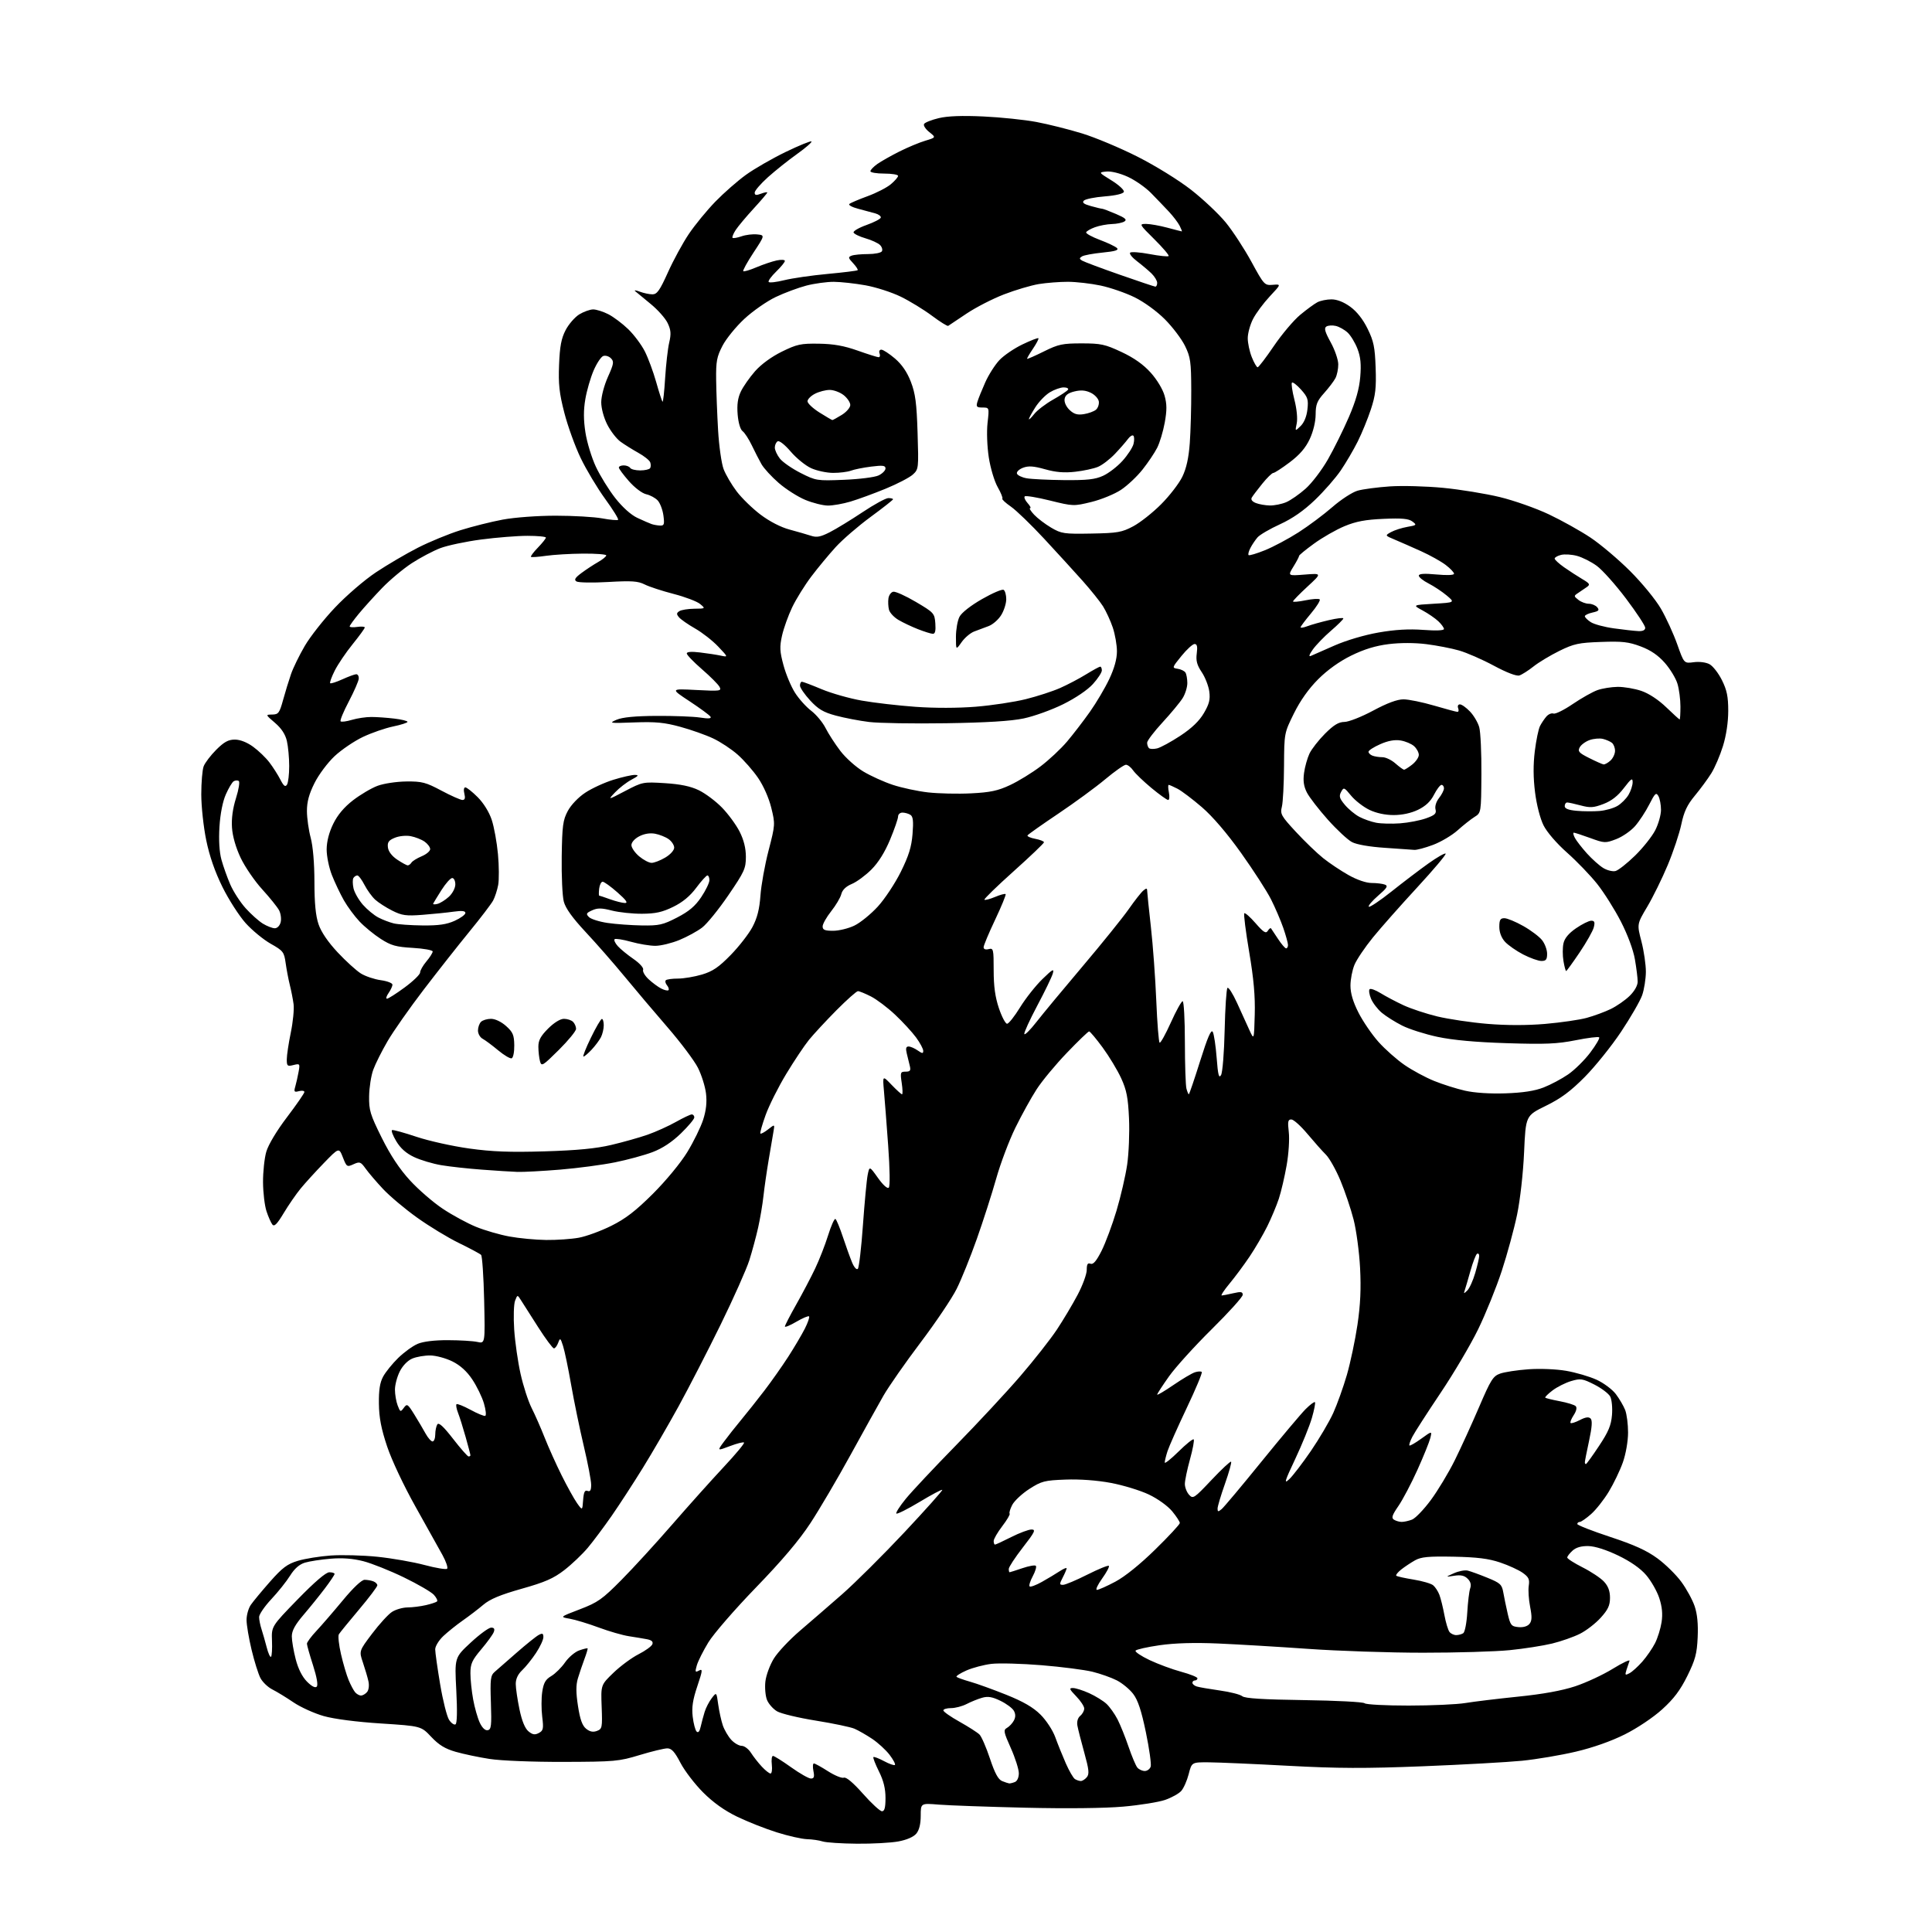<?xml version="1.0" encoding="UTF-8" standalone="no"?>
<svg 
  version="1.1" 
  xmlns="http://www.w3.org/2000/svg" 
  xmlns:xlink="http://www.w3.org/1999/xlink" 
  xmlns:svg="http://www.w3.org/2000/svg"
  xmlns:rdf="http://www.w3.org/1999/02/22-rdf-syntax-ns#"
  xmlns:cc="http://creativecommons.org/ns#"
  xmlns:dc="http://purl.org/dc/elements/1.1/"
  viewBox="0 0 768 768"
  width="768"
  height="768"
>
<style>svg {background-color: white; }</style>"
<path stroke="none" fill="black" fill-rule="evenodd" d="M340.61,732.90C334.50,732.85 328.38,732.44 327.00,732.00C325.62,731.56 322.84,731.15 320.80,731.10C318.77,731.04 313.37,729.83 308.80,728.39C304.24,726.96 297.12,724.15 293.00,722.15C287.98,719.72 283.51,716.53 279.49,712.51C276.19,709.20 272.14,703.91 270.49,700.75C268.21,696.37 266.97,695.00 265.27,695.00C264.04,695.00 259.09,696.20 254.27,697.66C245.98,700.18 244.33,700.32 224.00,700.38C211.67,700.41 199.14,699.91 194.63,699.21C190.30,698.54 184.23,697.26 181.13,696.37C176.93,695.17 174.47,693.66 171.44,690.45C167.39,686.14 167.39,686.14 151.44,685.11C141.69,684.49 132.85,683.34 128.67,682.16C124.92,681.09 119.52,678.65 116.67,676.72C113.83,674.79 110.05,672.48 108.27,671.59C106.49,670.70 104.35,668.64 103.51,667.02C102.67,665.40 101.09,660.35 100.00,655.79C98.91,651.23 98.01,645.91 98.01,643.97C98.00,642.03 98.76,639.33 99.69,637.97C100.62,636.61 104.07,632.46 107.34,628.74C112.25,623.18 114.20,621.72 118.40,620.45C121.21,619.60 127.10,618.65 131.50,618.34C135.90,618.03 144.24,618.25 150.03,618.84C155.82,619.44 164.25,620.91 168.78,622.12C173.31,623.33 177.34,623.99 177.74,623.59C178.14,623.19 177.32,620.75 175.91,618.18C174.50,615.61 169.69,606.98 165.21,599.00C160.51,590.62 155.73,580.49 153.89,575.00C151.53,567.93 150.69,563.58 150.62,558.00C150.55,552.54 151.01,549.60 152.31,547.20C153.30,545.38 155.99,542.05 158.30,539.80C160.61,537.55 164.07,535.04 166.00,534.21C168.22,533.27 172.64,532.72 178.05,532.74C182.76,532.75 188.01,533.06 189.73,533.44C192.85,534.13 192.85,534.13 192.46,516.90C192.24,507.42 191.69,499.29 191.24,498.84C190.78,498.38 186.83,496.26 182.45,494.13C178.08,492.00 170.58,487.45 165.80,484.02C161.01,480.60 154.92,475.48 152.27,472.65C149.62,469.82 146.50,466.17 145.34,464.54C143.39,461.82 143.00,461.68 140.53,462.80C137.95,463.98 137.79,463.88 136.30,460.08C134.75,456.13 134.75,456.13 128.75,462.32C125.46,465.72 121.28,470.30 119.48,472.50C117.68,474.70 114.65,479.10 112.75,482.27C110.15,486.60 109.03,487.73 108.27,486.77C107.72,486.07 106.66,483.70 105.94,481.50C105.21,479.30 104.59,474.12 104.56,470.00C104.53,465.88 105.11,460.39 105.86,457.82C106.67,455.03 110.00,449.47 114.11,444.07C117.90,439.07 121.00,434.58 121.00,434.09C121.00,433.59 120.03,433.44 118.84,433.75C116.95,434.25 116.77,434.01 117.38,431.91C117.76,430.58 118.35,427.97 118.69,426.10C119.29,422.83 119.21,422.73 116.65,423.37C114.24,423.98 114.00,423.78 114.00,421.13C114.00,419.52 114.72,414.74 115.59,410.50C116.47,406.26 116.97,401.15 116.70,399.14C116.43,397.14 115.75,393.70 115.20,391.50C114.65,389.30 113.91,385.39 113.55,382.82C112.94,378.44 112.56,377.94 107.62,375.16C104.72,373.52 100.23,369.83 97.65,366.96C95.07,364.08 90.92,357.63 88.44,352.62C85.43,346.53 83.28,340.34 81.98,334.00C80.90,328.77 80.02,320.59 80.01,315.82C80.01,311.04 80.43,305.99 80.96,304.61C81.49,303.22 83.74,300.26 85.96,298.04C89.07,294.93 90.77,294.00 93.35,294.00C95.44,294.00 98.17,295.06 100.60,296.83C102.74,298.38 105.67,301.19 107.10,303.08C108.53,304.96 110.49,308.03 111.45,309.90C112.79,312.50 113.41,312.96 114.09,311.90C114.57,311.13 114.97,307.80 114.96,304.50C114.96,301.20 114.54,296.72 114.04,294.55C113.42,291.89 111.88,289.54 109.31,287.34C105.50,284.08 105.50,284.08 108.22,284.04C110.68,284.00 111.10,283.44 112.53,278.25C113.40,275.09 114.81,270.48 115.67,268.00C116.52,265.52 118.98,260.49 121.13,256.80C123.27,253.12 128.68,246.24 133.15,241.53C137.66,236.76 144.90,230.53 149.47,227.49C153.99,224.49 161.46,220.10 166.09,217.74C170.72,215.38 178.32,212.25 183.00,210.78C187.68,209.31 195.26,207.41 199.86,206.55C204.62,205.67 213.69,205.00 220.93,205.00C227.92,205.00 236.23,205.48 239.41,206.07C242.59,206.66 245.43,206.91 245.71,206.63C245.99,206.35 243.67,202.60 240.55,198.31C237.43,194.01 233.07,186.73 230.85,182.12C228.63,177.51 225.70,169.41 224.34,164.12C222.32,156.30 221.93,152.73 222.24,145.00C222.53,137.64 223.12,134.53 224.85,131.21C226.08,128.85 228.53,126.04 230.29,124.96C232.06,123.89 234.53,123.01 235.79,123.00C237.05,123.00 239.77,123.86 241.83,124.91C243.89,125.97 247.46,128.65 249.76,130.88C252.05,133.11 255.02,137.08 256.35,139.72C257.67,142.35 259.70,147.82 260.84,151.87C261.98,155.93 263.12,159.45 263.36,159.69C263.60,159.94 264.07,155.72 264.40,150.32C264.74,144.92 265.46,138.56 266.02,136.18C266.83,132.72 266.71,131.18 265.40,128.43C264.50,126.54 261.46,123.11 258.63,120.81C255.81,118.51 253.05,116.23 252.50,115.75C251.95,115.27 252.77,115.35 254.32,115.94C255.86,116.52 258.13,117.00 259.36,117.00C261.19,117.00 262.28,115.45 265.52,108.25C267.68,103.44 271.42,96.58 273.83,93.00C276.24,89.42 280.98,83.65 284.36,80.16C287.74,76.68 293.23,71.87 296.56,69.47C299.89,67.07 306.98,62.99 312.33,60.40C317.67,57.82 322.28,55.94 322.57,56.23C322.86,56.52 320.26,58.78 316.80,61.25C313.33,63.72 308.14,67.87 305.25,70.46C302.36,73.06 300.00,75.81 300.00,76.57C300.00,77.63 300.58,77.73 302.50,77.00C303.88,76.48 305.00,76.27 305.00,76.53C305.00,76.80 302.57,79.66 299.60,82.89C296.63,86.12 293.42,89.96 292.46,91.41C291.51,92.87 290.94,94.28 291.20,94.54C291.46,94.80 293.06,94.53 294.76,93.94C296.45,93.34 299.24,93.00 300.96,93.18C304.08,93.50 304.08,93.50 299.53,100.41C297.03,104.21 295.20,107.53 295.46,107.80C295.72,108.06 298.09,107.36 300.72,106.24C303.35,105.13 306.96,103.91 308.75,103.53C310.54,103.15 312.00,103.24 312.00,103.72C312.00,104.21 310.44,106.12 308.54,107.96C306.64,109.81 305.29,111.65 305.54,112.07C305.80,112.48 308.59,112.17 311.75,111.38C314.91,110.60 322.68,109.47 329.00,108.89C335.32,108.30 340.69,107.64 340.92,107.41C341.15,107.18 340.34,105.93 339.12,104.62C337.16,102.54 337.09,102.18 338.53,101.63C339.43,101.28 342.35,101.00 345.02,101.00C347.70,101.00 350.19,100.51 350.56,99.90C350.93,99.30 350.60,98.18 349.83,97.40C349.06,96.63 346.45,95.42 344.04,94.73C341.63,94.03 339.50,92.99 339.31,92.43C339.12,91.86 341.42,90.52 344.43,89.45C347.43,88.38 350.00,87.05 350.13,86.50C350.26,85.95 349.27,85.19 347.93,84.82C346.59,84.44 343.53,83.62 341.13,82.99C338.72,82.36 337.15,81.50 337.63,81.08C338.11,80.66 341.37,79.27 344.87,77.99C348.38,76.71 352.54,74.57 354.12,73.24C355.71,71.91 357.00,70.41 357.00,69.91C357.00,69.41 354.52,69.00 351.50,69.00C348.48,69.00 346.00,68.58 346.00,68.07C346.00,67.56 347.24,66.26 348.75,65.19C350.26,64.13 354.20,61.90 357.50,60.24C360.80,58.58 365.43,56.65 367.80,55.94C372.10,54.65 372.10,54.65 369.39,52.49C367.90,51.30 366.97,49.85 367.34,49.27C367.70,48.68 370.33,47.64 373.18,46.96C376.68,46.12 382.43,45.90 390.93,46.30C397.84,46.62 407.32,47.61 412.00,48.49C416.68,49.37 424.83,51.41 430.11,53.03C435.40,54.65 445.36,58.83 452.25,62.32C459.36,65.92 468.54,71.60 473.49,75.46C478.28,79.20 484.47,85.04 487.26,88.44C490.04,91.84 494.63,98.87 497.46,104.06C502.49,113.29 502.68,113.49 505.97,113.22C509.32,112.95 509.32,112.95 504.75,117.83C502.24,120.52 499.24,124.56 498.09,126.82C496.94,129.07 496.00,132.50 496.00,134.44C496.00,136.38 496.72,139.77 497.61,141.98C498.49,144.19 499.54,146.00 499.93,146.00C500.32,146.00 503.23,142.19 506.39,137.53C509.55,132.88 514.25,127.32 516.82,125.18C519.39,123.04 522.48,120.78 523.68,120.15C524.89,119.52 527.41,119.00 529.28,119.00C531.47,119.00 534.15,120.05 536.74,121.93C539.35,123.82 541.80,126.92 543.64,130.68C546.07,135.62 546.55,137.97 546.84,146.22C547.12,154.21 546.79,157.13 544.95,162.72C543.72,166.45 541.37,172.20 539.72,175.50C538.07,178.80 535.04,183.97 532.98,187.00C530.92,190.03 526.28,195.33 522.67,198.78C518.21,203.05 513.76,206.14 508.80,208.41C504.79,210.24 500.77,212.59 499.88,213.62C498.99,214.66 497.71,216.55 497.05,217.84C496.38,219.12 496.06,220.39 496.33,220.66C496.60,220.93 499.53,220.06 502.85,218.72C506.17,217.38 512.17,214.18 516.19,211.61C520.21,209.03 526.28,204.50 529.68,201.53C533.09,198.56 537.59,195.64 539.68,195.05C541.78,194.45 547.55,193.69 552.50,193.35C557.45,193.02 567.00,193.28 573.72,193.93C580.44,194.58 590.54,196.23 596.18,197.59C601.81,198.95 610.60,202.05 615.71,204.47C620.82,206.89 628.25,211.04 632.23,213.69C636.20,216.33 643.29,222.32 647.98,227.00C652.72,231.73 658.17,238.38 660.26,242.00C662.33,245.57 665.24,251.93 666.73,256.13C669.43,263.75 669.43,263.75 673.27,263.24C675.50,262.94 678.13,263.27 679.55,264.03C680.89,264.74 683.11,267.59 684.49,270.36C686.47,274.33 687.00,276.91 687.00,282.59C687.00,287.07 686.21,292.35 684.91,296.56C683.76,300.28 681.67,305.17 680.26,307.41C678.86,309.66 675.91,313.66 673.72,316.30C670.68,319.96 669.41,322.65 668.36,327.64C667.61,331.24 665.18,338.54 662.96,343.85C660.74,349.16 657.08,356.62 654.82,360.42C650.70,367.35 650.70,367.35 652.50,374.25C653.48,378.05 654.27,383.48 654.26,386.33C654.24,389.17 653.57,393.37 652.77,395.65C651.96,397.93 648.20,404.45 644.40,410.15C640.61,415.84 634.12,423.91 630.00,428.08C624.33,433.80 620.55,436.61 614.50,439.58C606.50,443.50 606.50,443.50 605.85,458.00C605.48,466.36 604.30,476.87 603.07,482.82C601.89,488.50 599.15,498.57 596.98,505.19C594.81,511.81 590.59,522.23 587.61,528.36C584.63,534.49 577.89,545.91 572.62,553.75C567.36,561.59 562.33,569.40 561.45,571.10C560.57,572.80 560.04,574.37 560.27,574.60C560.49,574.83 562.61,573.61 564.97,571.90C569.27,568.79 569.27,568.79 568.57,571.65C568.18,573.22 565.88,578.91 563.45,584.30C561.02,589.68 557.62,596.15 555.89,598.66C553.37,602.32 553.02,603.40 554.12,604.10C554.88,604.58 556.26,604.98 557.18,604.98C558.11,604.99 559.95,604.59 561.28,604.08C562.60,603.58 565.97,600.09 568.76,596.32C571.55,592.55 575.84,585.43 578.29,580.49C580.74,575.54 585.09,566.02 587.96,559.32C592.61,548.46 593.52,547.01 596.34,546.02C598.08,545.40 603.13,544.63 607.56,544.31C612.18,543.98 618.59,544.24 622.56,544.92C626.38,545.58 631.80,547.16 634.61,548.44C637.42,549.71 640.87,552.28 642.29,554.13C643.70,555.99 645.39,558.86 646.03,560.50C646.67,562.15 647.19,566.20 647.18,569.50C647.17,572.95 646.29,577.98 645.11,581.32C643.98,584.52 641.46,589.77 639.51,592.98C637.56,596.20 634.38,600.22 632.44,601.91C630.51,603.61 628.50,605.00 627.97,605.00C627.43,605.00 627.00,605.37 627.00,605.82C627.00,606.27 632.88,608.57 640.06,610.94C649.67,614.11 654.64,616.37 658.87,619.49C662.04,621.81 666.30,626.00 668.35,628.80C670.40,631.59 672.78,635.94 673.64,638.47C674.70,641.58 675.09,645.57 674.85,650.83C674.56,657.39 673.91,659.79 670.73,666.24C667.92,671.91 665.35,675.32 660.73,679.50C657.18,682.72 650.82,686.98 645.90,689.44C640.49,692.15 633.21,694.72 626.39,696.32C620.40,697.73 610.77,699.35 605.00,699.93C599.23,700.50 581.51,701.49 565.63,702.12C542.67,703.03 531.72,702.99 512.13,701.93C498.58,701.20 484.40,700.58 480.61,700.55C473.73,700.50 473.73,700.50 472.52,705.25C471.85,707.86 470.52,710.87 469.55,711.94C468.59,713.01 465.71,714.60 463.15,715.49C460.59,716.37 453.10,717.58 446.50,718.16C439.17,718.81 423.99,718.98 407.50,718.59C392.65,718.24 377.24,717.69 373.25,717.37C366.00,716.77 366.00,716.77 366.00,721.78C366.00,725.07 365.40,727.50 364.25,728.89C363.16,730.20 360.47,731.38 357.11,732.00C354.15,732.55 346.73,732.96 340.61,732.90zM350.60,720.00C351.62,720.00 352.00,718.57 352.00,714.70C352.00,710.98 351.22,707.82 349.38,704.14C347.95,701.26 346.96,698.71 347.19,698.47C347.43,698.24 349.33,698.96 351.42,700.08C353.51,701.20 355.45,701.88 355.75,701.59C356.04,701.29 355.08,699.48 353.61,697.55C352.14,695.63 349.04,692.79 346.72,691.23C344.40,689.68 341.23,687.87 339.69,687.20C338.14,686.53 331.21,685.08 324.30,683.97C317.38,682.86 310.46,681.20 308.90,680.28C307.35,679.37 305.56,677.35 304.91,675.79C304.27,674.24 303.97,670.93 304.25,668.44C304.53,665.95 306.05,661.83 307.63,659.28C309.21,656.73 313.88,651.77 318.00,648.25C322.12,644.73 329.69,638.17 334.82,633.68C339.94,629.18 351.08,618.11 359.56,609.07C368.03,600.03 374.79,592.46 374.57,592.24C374.35,592.02 370.29,594.18 365.54,597.04C360.79,599.89 356.64,601.97 356.32,601.66C356.01,601.34 357.69,598.70 360.07,595.79C362.44,592.88 371.44,583.30 380.05,574.50C388.66,565.70 400.17,553.33 405.61,547.00C411.06,540.67 417.60,532.35 420.15,528.50C422.70,524.65 426.41,518.43 428.39,514.67C430.38,510.91 432.00,506.47 432.00,504.81C432.00,502.53 432.37,501.93 433.50,502.36C434.57,502.77 435.83,501.30 437.89,497.22C439.47,494.07 442.15,486.89 443.83,481.27C445.51,475.64 447.42,467.39 448.07,462.93C448.72,458.48 449.05,450.24 448.80,444.64C448.43,436.35 447.85,433.35 445.69,428.63C444.23,425.44 440.91,419.94 438.32,416.41C435.73,412.89 433.31,410.00 432.94,410.00C432.58,410.00 428.60,413.82 424.12,418.50C419.63,423.17 414.20,429.71 412.06,433.04C409.91,436.36 406.12,443.22 403.63,448.29C401.15,453.35 397.71,462.45 396.01,468.50C394.30,474.55 390.83,485.35 388.30,492.50C385.77,499.65 382.17,508.58 380.29,512.34C378.42,516.10 371.96,525.70 365.94,533.67C359.92,541.64 353.27,551.17 351.17,554.83C349.07,558.50 343.15,569.15 338.02,578.50C332.89,587.85 325.75,599.99 322.15,605.48C317.65,612.34 310.84,620.38 300.43,631.13C292.09,639.75 283.60,649.54 281.57,652.89C279.53,656.24 277.48,660.34 277.00,661.99C276.24,664.65 276.34,664.89 277.87,664.07C279.39,663.26 279.31,664.01 277.19,670.32C275.37,675.74 274.93,678.71 275.36,682.42C275.68,685.13 276.38,687.78 276.92,688.32C277.55,688.95 278.12,688.27 278.53,686.39C278.89,684.80 279.60,682.15 280.11,680.50C280.62,678.85 281.89,676.40 282.93,675.05C284.82,672.59 284.82,672.59 285.50,677.55C285.88,680.27 286.70,684.01 287.33,685.87C287.97,687.72 289.48,690.30 290.70,691.62C291.91,692.93 293.77,694.00 294.84,694.00C295.90,694.00 297.55,695.24 298.51,696.75C299.47,698.26 301.41,700.74 302.82,702.25C304.22,703.76 305.79,705.00 306.30,705.00C306.80,705.00 307.03,703.42 306.81,701.50C306.59,699.58 306.79,698.00 307.27,698.00C307.75,698.00 310.98,700.02 314.45,702.50C317.92,704.98 321.47,707.00 322.35,707.00C323.59,707.00 323.82,706.33 323.35,704.00C323.02,702.35 323.10,701.00 323.54,701.00C323.97,701.00 326.50,702.40 329.17,704.11C331.83,705.81 334.65,706.96 335.45,706.66C336.37,706.31 339.12,708.62 343.05,713.05C346.43,716.87 349.83,720.00 350.60,720.00zM401.17,708.94C401.54,708.97 402.55,708.73 403.42,708.39C404.35,708.03 405.00,706.61 405.00,704.90C405.00,703.32 403.57,698.81 401.82,694.90C398.94,688.46 398.80,687.69 400.31,686.85C401.22,686.33 402.45,685.03 403.02,683.96C403.74,682.62 403.75,681.40 403.05,680.10C402.49,679.05 400.09,677.26 397.72,676.11C394.43,674.51 392.70,674.22 390.40,674.89C388.74,675.36 385.97,676.48 384.24,677.38C382.51,678.27 379.73,679.00 378.05,679.00C376.37,679.00 375.00,679.41 375.00,679.91C375.00,680.42 377.90,682.45 381.45,684.43C385.00,686.42 388.56,688.70 389.36,689.50C390.17,690.31 392.04,694.61 393.52,699.06C395.46,704.89 396.81,707.38 398.36,708.01C399.54,708.48 400.80,708.90 401.17,708.94zM429.63,707.98C430.25,707.99 431.33,707.31 432.03,706.46C433.07,705.21 432.89,703.45 431.02,696.71C429.77,692.20 428.53,687.35 428.28,685.94C428.00,684.37 428.44,682.88 429.41,682.07C430.29,681.35 431.00,680.04 431.00,679.18C431.00,678.31 429.56,676.11 427.80,674.30C425.06,671.47 424.88,671.00 426.55,671.02C427.62,671.03 430.52,671.96 433.00,673.08C435.48,674.21 438.56,676.11 439.85,677.31C441.14,678.52 443.11,681.29 444.24,683.48C445.36,685.67 447.33,690.57 448.62,694.36C449.91,698.15 451.48,701.87 452.11,702.63C452.73,703.38 454.06,704.00 455.06,704.00C456.05,704.00 457.11,703.21 457.42,702.25C457.72,701.29 456.86,695.15 455.51,688.62C453.72,679.99 452.34,675.82 450.46,673.36C449.04,671.50 446.11,669.08 443.94,667.97C441.77,666.86 437.41,665.32 434.25,664.54C431.09,663.77 422.00,662.60 414.07,661.95C406.13,661.30 397.16,661.06 394.14,661.41C391.13,661.77 386.64,662.95 384.17,664.04C381.71,665.13 379.94,666.27 380.24,666.58C380.55,666.88 382.98,667.75 385.65,668.51C388.32,669.26 394.77,671.60 400.00,673.69C406.77,676.41 410.68,678.67 413.60,681.57C415.91,683.87 418.48,687.79 419.49,690.57C420.47,693.28 422.36,697.96 423.68,700.97C425.01,703.98 426.63,706.78 427.29,707.20C427.96,707.62 429.01,707.98 429.63,707.98zM214.20,688.89C215.97,687.94 216.13,687.19 215.54,682.45C215.17,679.49 215.17,675.03 215.55,672.53C216.09,668.94 216.85,667.61 219.14,666.26C220.74,665.31 223.20,662.87 224.61,660.84C226.02,658.80 228.56,656.65 230.25,656.06C231.94,655.47 233.44,655.11 233.57,655.25C233.71,655.39 233.15,657.30 232.32,659.50C231.50,661.70 230.33,665.16 229.72,667.18C228.92,669.87 228.93,672.83 229.76,678.18C230.58,683.49 231.46,685.96 232.99,687.20C234.48,688.40 235.74,688.65 237.30,688.07C239.37,687.28 239.48,686.73 239.17,678.51C238.84,669.78 238.84,669.78 243.88,664.93C246.65,662.26 251.13,658.96 253.83,657.59C256.54,656.21 259.01,654.43 259.32,653.61C259.71,652.59 259.05,651.98 257.19,651.62C255.71,651.34 252.47,650.80 250.00,650.42C247.53,650.05 242.12,648.49 238.00,646.96C233.88,645.43 228.70,643.86 226.50,643.47C222.50,642.78 222.50,642.78 230.50,639.72C237.65,636.99 239.40,635.75 247.00,628.08C251.68,623.36 260.78,613.42 267.22,606.00C273.67,598.58 282.85,588.33 287.62,583.23C292.39,578.13 296.06,573.73 295.77,573.44C295.48,573.15 292.96,573.78 290.16,574.85C285.06,576.78 285.06,576.78 287.74,573.14C289.21,571.14 292.28,567.25 294.56,564.50C296.85,561.75 301.02,556.49 303.84,552.81C306.65,549.14 310.93,543.06 313.35,539.31C315.76,535.57 318.73,530.54 319.94,528.15C321.15,525.76 321.90,523.57 321.61,523.28C321.33,522.99 319.05,523.96 316.55,525.42C314.05,526.89 312.01,527.73 312.01,527.29C312.02,526.86 314.06,522.90 316.55,518.50C319.03,514.10 322.41,507.69 324.04,504.25C325.68,500.81 328.00,494.87 329.19,491.05C330.38,487.23 331.69,484.31 332.10,484.56C332.51,484.82 333.85,488.05 335.08,491.76C336.31,495.47 337.95,500.02 338.73,501.88C339.53,503.80 340.51,504.88 341.00,504.38C341.47,503.90 342.39,496.07 343.03,487.00C343.68,477.93 344.53,468.93 344.92,467.00C345.63,463.50 345.63,463.50 349.01,468.25C351.03,471.09 352.76,472.64 353.30,472.10C353.84,471.56 353.74,464.81 353.06,455.35C352.43,446.63 351.67,436.80 351.37,433.50C350.84,427.50 350.84,427.50 354.43,431.25C356.41,433.31 358.27,435.00 358.57,435.00C358.88,435.00 358.82,432.97 358.45,430.50C357.82,426.31 357.93,426.00 359.99,426.00C361.79,426.00 362.11,425.57 361.67,423.75C361.37,422.51 360.82,420.26 360.45,418.75C359.97,416.75 360.16,416.00 361.17,416.00C361.93,416.00 363.56,416.70 364.78,417.56C366.62,418.84 367.00,418.87 367.00,417.71C367.00,416.93 365.72,414.55 364.15,412.40C362.58,410.26 358.83,406.19 355.82,403.36C352.82,400.53 348.49,397.27 346.22,396.11C343.94,394.95 341.62,394.00 341.05,394.00C340.49,394.00 336.64,397.42 332.49,401.60C328.35,405.78 323.45,411.07 321.59,413.35C319.74,415.63 315.66,421.74 312.53,426.92C309.39,432.11 305.71,439.46 304.34,443.26C302.97,447.07 302.03,450.37 302.27,450.60C302.50,450.84 303.88,450.09 305.33,448.95C307.98,446.87 307.98,446.87 307.49,449.69C307.22,451.23 306.36,456.32 305.57,461.00C304.78,465.68 303.84,472.20 303.48,475.50C303.12,478.80 302.17,484.43 301.37,488.00C300.57,491.57 298.99,497.43 297.86,501.00C296.72,504.57 291.61,516.05 286.49,526.50C281.37,536.95 273.84,551.58 269.77,559.00C265.69,566.42 259.30,577.45 255.55,583.50C251.81,589.55 246.25,598.10 243.20,602.50C240.14,606.90 235.86,612.64 233.67,615.25C231.48,617.86 227.27,621.86 224.31,624.15C220.01,627.47 216.62,628.95 207.36,631.56C198.91,633.95 194.80,635.66 192.14,637.91C190.14,639.61 186.47,642.41 184.00,644.14C181.53,645.87 178.04,648.66 176.25,650.34C174.46,652.02 173.00,654.40 173.00,655.63C173.00,656.86 173.89,663.13 174.97,669.56C176.05,675.99 177.65,682.34 178.51,683.66C179.38,684.98 180.53,685.79 181.08,685.45C181.70,685.07 181.81,680.10 181.38,671.88C180.70,658.91 180.70,658.91 187.10,652.97C190.62,649.70 194.27,647.02 195.22,647.01C196.44,647.00 196.75,647.51 196.29,648.75C195.94,649.71 193.70,652.80 191.32,655.61C187.64,659.96 187.00,661.37 187.00,665.17C187.00,667.63 187.49,672.30 188.09,675.57C188.68,678.83 189.87,682.98 190.72,684.80C191.70,686.87 192.87,687.98 193.89,687.78C195.28,687.51 195.45,686.00 195.14,676.84C194.82,667.46 194.99,666.04 196.64,664.60C197.66,663.71 201.61,660.26 205.40,656.94C209.20,653.62 213.13,650.46 214.15,649.92C215.64,649.12 216.00,649.29 216.00,650.79C216.00,651.82 214.68,654.66 213.06,657.10C211.44,659.55 208.96,662.63 207.56,663.95C205.88,665.53 205.01,667.40 205.02,669.42C205.03,671.12 205.70,675.65 206.50,679.50C207.47,684.13 208.69,687.09 210.08,688.24C211.72,689.59 212.63,689.73 214.20,688.89zM559.95,677.99C569.05,677.99 579.20,677.53 582.50,676.98C585.80,676.43 595.20,675.29 603.38,674.45C613.28,673.45 620.90,672.06 626.15,670.33C630.49,668.89 637.24,665.75 641.13,663.35C645.03,660.95 648.01,659.55 647.75,660.24C647.49,660.93 646.95,662.55 646.54,663.84C645.89,665.92 646.02,666.06 647.77,665.12C648.84,664.55 651.13,662.47 652.86,660.51C654.58,658.55 656.85,655.26 657.90,653.20C658.95,651.14 660.12,647.36 660.51,644.80C661.00,641.54 660.71,638.66 659.57,635.21C658.67,632.50 656.34,628.42 654.39,626.14C652.08,623.44 648.19,620.73 643.24,618.34C638.46,616.05 634.06,614.65 631.42,614.59C628.59,614.53 626.52,615.12 625.11,616.40C623.95,617.45 623.00,618.68 623.00,619.14C623.00,619.60 625.75,621.36 629.11,623.06C632.48,624.76 636.30,627.30 637.61,628.72C639.27,630.50 640.00,632.47 640.00,635.14C640.00,638.18 639.22,639.86 636.31,643.07C634.29,645.32 630.57,648.19 628.06,649.45C625.55,650.71 620.58,652.46 617.00,653.33C613.42,654.20 605.84,655.39 600.14,655.96C594.45,656.53 578.92,656.99 565.64,656.98C552.36,656.98 531.83,656.29 520.00,655.45C508.18,654.62 492.09,653.66 484.26,653.32C474.74,652.91 467.03,653.14 460.98,654.00C456.00,654.72 451.69,655.69 451.40,656.16C451.11,656.63 453.62,658.32 456.98,659.91C460.34,661.50 465.99,663.59 469.54,664.55C473.09,665.51 476.00,666.68 476.00,667.15C476.00,667.62 475.55,668.00 475.00,668.00C474.45,668.00 474.00,668.42 474.00,668.93C474.00,669.45 474.79,670.11 475.75,670.41C476.71,670.71 480.84,671.42 484.92,672.00C489.01,672.57 493.01,673.59 493.82,674.27C494.87,675.14 502.02,675.59 518.40,675.82C531.11,676.00 541.93,676.56 542.45,677.07C542.97,677.58 550.85,678.00 559.95,677.99zM143.50,674.00C144.19,674.00 145.28,673.37 145.92,672.60C146.59,671.79 146.82,669.97 146.46,668.35C146.12,666.78 145.13,663.43 144.27,660.90C142.71,656.30 142.71,656.30 147.92,649.40C150.79,645.61 154.34,641.71 155.82,640.76C157.29,639.80 160.07,639.00 162.00,638.98C163.93,638.97 167.22,638.55 169.33,638.06C171.44,637.57 173.42,636.91 173.74,636.59C174.06,636.27 173.49,635.09 172.47,633.96C171.45,632.84 166.09,629.72 160.56,627.04C155.03,624.36 147.77,621.46 144.43,620.60C140.31,619.54 136.15,619.22 131.43,619.61C127.62,619.92 123.02,620.63 121.20,621.18C119.00,621.85 117.05,623.56 115.32,626.34C113.89,628.63 110.54,632.84 107.86,635.69C105.19,638.54 103.00,641.74 103.00,642.79C103.00,643.84 103.43,646.01 103.95,647.60C104.47,649.20 105.40,652.46 106.02,654.85C106.63,657.24 107.41,658.93 107.74,658.59C108.07,658.26 108.25,655.40 108.12,652.24C107.90,646.50 107.90,646.50 118.35,635.75C125.08,628.84 129.56,625.00 130.91,625.00C132.06,625.00 133.00,625.30 133.00,625.66C133.00,626.02 131.27,628.61 129.15,631.41C127.03,634.21 123.21,638.95 120.65,641.94C117.29,645.88 116.00,648.24 116.00,650.48C116.00,652.18 116.69,656.26 117.54,659.54C118.53,663.38 120.13,666.55 122.03,668.47C123.90,670.35 125.31,671.08 125.91,670.47C126.49,669.86 125.94,666.69 124.44,662.00C123.11,657.88 122.02,654.01 122.01,653.41C122.01,652.81 123.69,650.53 125.75,648.34C127.81,646.14 132.54,640.67 136.26,636.18C140.41,631.16 143.76,628.00 144.93,628.00C145.98,628.00 147.55,628.27 148.42,628.61C149.29,628.94 150.00,629.66 150.00,630.19C150.00,630.73 146.72,635.07 142.70,639.84C138.69,644.60 135.09,649.02 134.70,649.66C134.31,650.30 134.70,653.88 135.56,657.60C136.42,661.33 137.79,665.95 138.59,667.86C139.39,669.78 140.54,671.94 141.14,672.67C141.75,673.40 142.81,674.00 143.50,674.00zM578.87,649.98C579.77,649.98 581.02,649.64 581.66,649.23C582.30,648.82 583.02,645.14 583.26,641.00C583.50,636.87 584.02,632.55 584.42,631.40C584.92,629.98 584.60,628.74 583.42,627.57C582.16,626.31 580.72,625.98 578.10,626.38C574.50,626.93 574.50,626.93 577.94,625.39C579.83,624.54 582.31,624.06 583.44,624.34C584.57,624.61 588.08,625.88 591.23,627.17C596.38,629.26 597.03,629.86 597.58,633.00C597.91,634.92 598.71,638.75 599.34,641.50C600.40,646.06 600.77,646.53 603.59,646.80C605.47,646.99 607.17,646.49 607.97,645.54C608.97,644.33 609.04,642.78 608.25,638.73C607.68,635.86 607.44,632.10 607.70,630.38C608.10,627.81 607.69,626.92 605.30,625.22C603.72,624.09 599.68,622.24 596.32,621.11C591.72,619.56 587.20,619.00 577.86,618.81C567.81,618.62 564.94,618.89 562.50,620.25C560.85,621.18 558.38,622.82 557.01,623.90C555.65,624.98 554.76,626.09 555.04,626.37C555.32,626.65 558.40,627.34 561.88,627.90C565.35,628.46 568.88,629.48 569.70,630.17C570.53,630.86 571.65,632.56 572.18,633.96C572.71,635.36 573.61,638.98 574.17,642.00C574.73,645.02 575.65,648.06 576.21,648.75C576.78,649.44 577.98,649.99 578.87,649.98zM436.05,632.00C436.69,632.00 439.98,630.54 443.35,628.75C447.16,626.73 453.18,621.88 459.24,615.94C464.61,610.69 469.00,605.95 469.00,605.42C469.00,604.89 467.63,602.79 465.95,600.75C464.20,598.64 460.25,595.79 456.70,594.10C453.29,592.48 446.49,590.40 441.59,589.48C436.02,588.44 429.26,587.95 423.56,588.16C415.20,588.47 414.01,588.78 409.18,591.88C406.29,593.74 403.23,596.60 402.38,598.22C401.54,599.85 401.08,601.41 401.35,601.68C401.62,601.96 400.31,604.20 398.42,606.67C396.54,609.13 395.00,611.79 395.00,612.58C395.00,613.36 395.24,614.00 395.53,614.00C395.82,614.00 398.73,612.65 402.00,611.00C405.27,609.35 408.89,608.00 410.04,608.00C411.85,608.00 411.38,608.99 406.57,615.17C403.51,619.12 401.00,622.94 401.00,623.67C401.00,624.40 401.14,625.00 401.32,625.00C401.50,625.00 403.77,624.27 406.38,623.39C408.98,622.50 411.40,622.07 411.76,622.43C412.12,622.79 411.57,624.64 410.55,626.55C409.52,628.45 408.95,630.29 409.29,630.62C409.62,630.96 411.83,630.14 414.20,628.81C416.56,627.48 419.74,625.58 421.25,624.58C422.76,623.59 424.00,623.07 424.00,623.43C424.00,623.80 423.31,625.43 422.47,627.05C421.09,629.73 421.10,630.00 422.57,630.00C423.46,630.00 427.80,628.18 432.21,625.95C436.63,623.73 440.49,622.15 440.79,622.45C441.09,622.76 439.88,625.03 438.11,627.50C436.33,629.98 435.40,632.00 436.05,632.00zM485.62,599.90C486.51,599.16 493.64,590.66 501.46,581.01C509.29,571.36 517.17,561.99 518.97,560.18C520.77,558.38 522.46,557.12 522.71,557.38C522.97,557.64 522.42,560.47 521.49,563.68C520.56,566.88 517.59,574.20 514.88,579.95C510.62,588.98 510.30,590.07 512.51,587.99C513.91,586.68 517.78,581.62 521.11,576.77C524.43,571.91 528.43,565.12 529.99,561.68C531.55,558.23 533.99,551.42 535.41,546.53C536.82,541.64 538.72,532.66 539.62,526.57C540.79,518.63 541.08,512.25 540.65,503.99C540.32,497.67 539.16,489.04 538.08,484.82C537.00,480.60 534.66,473.63 532.87,469.34C531.08,465.04 528.47,460.39 527.08,459.01C525.68,457.63 522.38,453.91 519.73,450.75C517.09,447.59 514.21,445.00 513.32,445.00C511.99,445.00 511.82,445.83 512.31,450.00C512.64,452.79 512.27,458.64 511.46,463.22C510.67,467.73 509.28,473.70 508.37,476.47C507.46,479.23 505.38,484.20 503.75,487.50C502.11,490.80 498.96,496.20 496.74,499.50C494.52,502.80 490.93,507.64 488.76,510.25C486.59,512.86 485.19,514.99 485.66,514.98C486.12,514.96 488.19,514.56 490.25,514.08C493.31,513.37 494.00,513.49 494.00,514.71C494.00,515.54 488.47,521.68 481.70,528.36C474.94,535.04 467.29,543.48 464.70,547.13C462.12,550.77 460.00,554.03 460.00,554.37C460.00,554.71 462.90,553.00 466.43,550.58C469.97,548.16 473.83,545.87 475.01,545.50C476.19,545.12 477.40,545.07 477.72,545.38C478.03,545.69 475.33,552.15 471.73,559.72C468.13,567.30 464.69,575.03 464.09,576.90C463.49,578.77 463.00,580.78 463.00,581.37C463.00,581.95 465.46,580.00 468.48,577.02C471.49,574.05 474.20,571.87 474.51,572.18C474.82,572.49 474.16,576.06 473.04,580.10C471.92,584.15 471.00,588.56 471.00,589.90C471.00,591.24 471.75,593.17 472.66,594.18C474.25,595.93 474.64,595.67 481.61,588.29C485.62,584.04 489.12,580.78 489.38,581.05C489.65,581.32 488.55,585.28 486.94,589.84C485.32,594.41 484.00,598.84 484.00,599.69C484.00,601.01 484.25,601.04 485.62,599.90zM231.80,596.30C232.04,593.13 232.46,592.24 233.55,592.66C234.62,593.07 235.00,592.42 235.00,590.21C235.00,588.56 233.68,581.65 232.07,574.86C230.46,568.06 228.20,557.10 227.04,550.50C225.89,543.90 224.44,536.94 223.82,535.04C222.78,531.80 222.65,531.72 221.88,533.79C221.43,535.00 220.67,536.00 220.20,536.00C219.72,536.00 216.95,532.29 214.04,527.75C211.13,523.21 208.06,518.40 207.22,517.05C205.69,514.60 205.69,514.60 204.75,517.05C204.23,518.40 204.07,523.55 204.40,528.50C204.73,533.45 205.87,541.40 206.94,546.16C208.00,550.92 209.97,556.99 211.31,559.66C212.66,562.32 215.00,567.65 216.52,571.50C218.04,575.35 221.08,582.10 223.27,586.50C225.46,590.90 228.21,595.85 229.37,597.50C231.50,600.50 231.50,600.50 231.80,596.30zM630.42,582.00C630.66,582.00 632.99,578.78 635.60,574.84C639.38,569.17 640.45,566.61 640.79,562.49C641.03,559.61 640.71,556.33 640.08,555.14C639.44,553.96 636.62,551.83 633.79,550.39C629.10,548.02 628.29,547.89 624.57,548.99C622.33,549.65 619.01,551.32 617.18,552.70C615.36,554.08 614.05,555.38 614.26,555.59C614.48,555.81 617.08,556.45 620.04,557.01C623.00,557.57 625.85,558.45 626.36,558.96C626.94,559.54 626.64,560.90 625.57,562.54C624.62,563.99 624.06,565.39 624.33,565.66C624.60,565.93 626.26,565.40 628.02,564.49C630.28,563.32 631.54,563.14 632.29,563.89C633.04,564.64 632.86,567.25 631.68,572.75C630.75,577.04 630.00,580.87 630.00,581.27C630.00,581.67 630.19,582.00 630.42,582.00zM186.25,578.96C186.66,578.98 187.00,578.77 187.00,578.49C187.00,578.21 186.15,574.94 185.10,571.24C184.06,567.53 182.70,563.20 182.07,561.61C181.45,560.02 181.18,558.49 181.47,558.20C181.75,557.91 184.25,558.91 187.02,560.41C189.78,561.92 192.43,563.00 192.89,562.83C193.36,562.65 193.12,560.42 192.37,557.87C191.62,555.32 189.54,551.05 187.75,548.37C185.58,545.11 182.96,542.74 179.84,541.19C177.28,539.92 173.34,538.85 171.08,538.82C168.83,538.79 165.61,539.33 163.94,540.03C162.11,540.78 160.12,542.81 158.95,545.10C157.88,547.20 157.00,550.48 157.00,552.40C157.00,554.31 157.48,557.14 158.07,558.68C159.09,561.35 159.22,561.40 160.52,559.63C161.81,557.88 162.07,558.06 164.70,562.29C166.24,564.78 168.27,568.21 169.20,569.91C170.14,571.61 171.38,573.00 171.95,573.00C172.53,573.00 173.01,571.76 173.02,570.25C173.02,568.74 173.40,566.92 173.84,566.22C174.41,565.32 176.27,567.02 180.08,571.93C183.06,575.78 185.84,578.94 186.25,578.96zM583.27,513.00C584.13,512.17 585.54,509.06 586.41,506.07C587.29,503.08 588.00,500.02 588.00,499.26C588.00,498.50 587.61,498.12 587.14,498.41C586.67,498.71 585.49,501.75 584.53,505.17C583.57,508.59 582.55,512.09 582.25,512.95C581.78,514.33 581.89,514.33 583.27,513.00zM217.11,492.91C221.30,492.96 227.15,492.55 230.11,492.01C233.08,491.46 238.88,489.34 243.00,487.28C248.68,484.46 252.70,481.36 259.55,474.53C264.75,469.34 270.55,462.31 273.19,458.00C275.71,453.88 278.55,448.08 279.51,445.12C280.71,441.40 281.06,438.17 280.65,434.68C280.32,431.90 278.87,427.30 277.44,424.46C276.00,421.62 270.58,414.39 265.39,408.40C260.20,402.40 252.47,393.28 248.23,388.12C243.98,382.96 237.05,375.04 232.83,370.53C227.58,364.90 224.83,361.09 224.12,358.41C223.55,356.26 223.18,348.20 223.29,340.50C223.47,328.21 223.77,325.99 225.71,322.37C227.00,319.96 229.89,316.93 232.67,315.10C235.28,313.37 240.29,311.06 243.81,309.98C247.33,308.89 251.18,308.02 252.36,308.04C254.09,308.08 253.83,308.44 251.00,309.95C249.07,310.98 246.16,313.23 244.52,314.96C241.54,318.09 241.54,318.09 248.52,314.43C255.39,310.83 255.64,310.78 264.31,311.32C270.53,311.72 274.49,312.54 277.81,314.14C280.39,315.39 284.52,318.48 287.00,321.03C289.48,323.57 292.62,327.86 294.00,330.57C295.68,333.90 296.49,337.15 296.50,340.59C296.50,345.25 295.91,346.54 289.52,355.89C285.69,361.51 281.00,367.29 279.10,368.73C277.21,370.18 273.15,372.39 270.08,373.66C267.01,374.92 262.73,375.96 260.57,375.98C258.40,375.99 254.00,375.26 250.79,374.36C247.57,373.46 244.66,373.01 244.31,373.35C243.96,373.70 244.54,374.94 245.59,376.11C246.64,377.28 249.44,379.57 251.82,381.21C254.27,382.90 255.93,384.75 255.65,385.48C255.37,386.19 256.35,387.89 257.83,389.26C259.30,390.63 261.55,392.30 262.84,392.96C264.12,393.62 265.42,393.91 265.73,393.61C266.03,393.30 265.77,392.43 265.15,391.68C264.53,390.93 264.31,390.02 264.68,389.66C265.04,389.30 267.20,389.00 269.49,389.00C271.77,389.00 276.07,388.28 279.04,387.40C283.32,386.12 285.69,384.51 290.47,379.62C293.79,376.22 297.68,371.21 299.13,368.47C301.02,364.88 301.90,361.41 302.29,356.00C302.58,351.88 304.03,343.82 305.52,338.09C308.17,327.84 308.19,327.59 306.59,321.09C305.63,317.19 303.48,312.34 301.32,309.19C299.32,306.28 295.67,302.12 293.21,299.96C290.76,297.79 286.39,294.91 283.51,293.55C280.62,292.18 274.75,290.10 270.46,288.93C264.15,287.20 260.66,286.86 252.18,287.17C242.31,287.54 241.90,287.48 245.10,286.11C247.43,285.12 252.46,284.63 261.00,284.58C267.88,284.54 275.66,284.83 278.30,285.24C281.67,285.76 282.90,285.65 282.43,284.89C282.06,284.29 278.33,281.54 274.13,278.78C266.50,273.75 266.50,273.75 276.73,274.28C286.32,274.78 286.91,274.70 286.02,273.03C285.49,272.05 282.35,268.90 279.03,266.03C275.71,263.15 273.00,260.33 273.00,259.76C273.00,259.09 274.87,258.95 278.25,259.36C281.14,259.70 284.85,260.27 286.50,260.62C289.50,261.25 289.50,261.25 285.50,257.03C283.30,254.70 279.17,251.47 276.33,249.85C273.49,248.23 270.59,246.21 269.90,245.37C268.86,244.13 268.90,243.68 270.06,242.94C270.85,242.44 273.52,242.01 276.00,241.98C280.50,241.93 280.50,241.93 278.29,240.09C277.07,239.07 272.34,237.28 267.79,236.10C263.23,234.92 258.05,233.23 256.27,232.33C253.59,230.98 251.10,230.82 241.77,231.35C235.57,231.71 229.89,231.61 229.15,231.13C228.12,230.46 228.59,229.67 231.15,227.77C232.99,226.40 235.96,224.45 237.75,223.43C239.54,222.41 241.00,221.22 241.00,220.78C241.00,220.35 236.84,220.03 231.75,220.07C226.66,220.11 220.03,220.51 217.00,220.95C213.97,221.39 211.31,221.57 211.07,221.36C210.83,221.15 212.07,219.49 213.82,217.69C215.57,215.88 217.00,214.09 217.00,213.70C217.00,213.32 213.71,213.00 209.69,213.00C205.66,213.00 197.39,213.66 191.30,214.46C185.21,215.26 177.89,216.81 175.04,217.89C172.18,218.98 167.07,221.68 163.67,223.89C160.28,226.11 154.99,230.53 151.92,233.71C148.85,236.89 144.69,241.49 142.67,243.93C140.65,246.37 139.00,248.65 139.00,249.01C139.00,249.36 140.35,249.46 142.00,249.21C143.65,248.97 145.00,249.07 145.00,249.44C145.00,249.81 142.82,252.81 140.16,256.10C137.49,259.39 134.30,264.12 133.05,266.61C131.81,269.09 131.00,271.33 131.25,271.58C131.50,271.83 133.68,271.14 136.10,270.04C138.52,268.94 141.00,268.03 141.61,268.02C142.23,268.01 142.68,268.79 142.61,269.77C142.55,270.74 140.77,274.82 138.66,278.84C136.54,282.86 135.08,286.41 135.40,286.73C135.72,287.06 137.73,286.80 139.86,286.16C141.99,285.52 145.48,285.00 147.62,285.01C149.75,285.01 153.86,285.30 156.75,285.65C159.64,285.99 162.00,286.58 162.00,286.94C162.00,287.30 159.41,288.14 156.25,288.79C153.09,289.45 147.69,291.32 144.26,292.95C140.82,294.58 135.77,298.01 133.02,300.57C130.25,303.17 126.70,307.92 125.02,311.28C122.84,315.64 122.00,318.73 122.01,322.41C122.02,325.21 122.69,329.98 123.50,333.00C124.41,336.40 124.98,343.12 124.99,350.57C125.00,359.08 125.48,364.06 126.63,367.42C127.68,370.50 130.38,374.47 134.22,378.58C137.50,382.08 141.66,385.86 143.46,386.98C145.26,388.09 148.82,389.29 151.37,389.64C153.92,389.99 156.00,390.79 156.00,391.41C156.00,392.04 155.30,393.56 154.44,394.78C153.59,396.00 153.31,397.00 153.83,397.00C154.35,397.00 157.53,394.98 160.89,392.50C164.25,390.03 167.00,387.36 167.00,386.58C167.00,385.79 168.12,383.82 169.50,382.18C170.88,380.55 172.00,378.77 172.00,378.23C172.00,377.70 168.45,377.05 164.10,376.80C157.41,376.41 155.47,375.87 151.35,373.22C148.68,371.51 144.88,368.39 142.91,366.30C140.94,364.21 138.14,360.43 136.70,357.89C135.26,355.36 133.12,350.86 131.95,347.89C130.77,344.91 129.84,340.32 129.85,337.63C129.88,334.47 130.80,330.89 132.47,327.48C134.20,323.94 136.78,320.87 140.34,318.12C143.25,315.88 147.63,313.29 150.07,312.38C152.53,311.46 157.61,310.69 161.50,310.65C167.73,310.58 169.26,310.98 175.47,314.29C179.30,316.33 183.06,318.00 183.83,318.00C184.81,318.00 185.03,317.27 184.59,315.50C184.23,314.06 184.39,313.00 184.98,313.00C185.54,313.00 187.75,314.75 189.88,316.88C192.22,319.22 194.44,322.80 195.47,325.90C196.41,328.73 197.52,334.87 197.95,339.54C198.38,344.22 198.41,349.72 198.04,351.77C197.66,353.82 196.75,356.62 196.02,357.98C195.28,359.35 191.04,364.91 186.59,370.34C182.14,375.78 173.95,386.18 168.39,393.45C162.83,400.73 156.39,409.90 154.09,413.84C151.79,417.78 149.22,422.91 148.37,425.25C147.52,427.59 146.78,432.31 146.73,435.74C146.64,441.33 147.15,443.03 151.74,452.27C155.22,459.27 158.81,464.69 162.98,469.23C166.34,472.90 172.21,477.98 176.02,480.51C179.83,483.05 185.77,486.27 189.22,487.68C192.68,489.09 198.65,490.83 202.50,491.53C206.35,492.24 212.93,492.86 217.11,492.91zM205.70,465.85C203.39,465.77 197.00,465.37 191.50,464.95C186.00,464.54 178.76,463.75 175.41,463.18C172.07,462.62 167.22,461.17 164.65,459.97C161.44,458.46 159.20,456.48 157.51,453.63C156.15,451.36 155.41,449.37 155.87,449.22C156.32,449.06 160.70,450.27 165.60,451.91C170.49,453.54 179.90,455.63 186.50,456.55C195.68,457.83 202.73,458.09 216.50,457.68C229.42,457.29 236.90,456.57 243.00,455.13C247.68,454.03 254.17,452.20 257.44,451.06C260.71,449.91 265.76,447.63 268.67,445.99C271.59,444.35 274.43,443.00 274.98,443.00C275.54,443.00 276.00,443.54 276.00,444.19C276.00,444.85 273.59,447.72 270.66,450.56C267.10,454.01 263.33,456.49 259.41,457.98C256.16,459.21 249.45,461.04 244.50,462.04C239.55,463.05 229.74,464.35 222.70,464.94C215.65,465.52 208.00,465.93 205.70,465.85zM472.57,435.00C472.76,435.00 474.78,429.06 477.06,421.81C480.06,412.27 481.45,409.05 482.09,410.19C482.57,411.06 483.27,415.69 483.64,420.48C484.17,427.39 484.53,428.81 485.39,427.35C485.98,426.32 486.62,418.40 486.82,409.50C487.02,400.70 487.52,393.15 487.93,392.71C488.34,392.28 490.06,394.98 491.76,398.71C493.46,402.45 495.67,407.30 496.67,409.50C498.50,413.50 498.50,413.50 498.78,403.33C498.99,395.98 498.37,389.07 496.56,378.38C495.19,370.26 494.32,363.36 494.63,363.05C494.95,362.75 496.96,364.52 499.12,367.00C502.27,370.62 503.21,371.21 503.96,370.03C504.47,369.22 505.05,368.77 505.24,369.03C505.43,369.29 506.69,371.18 508.04,373.24C509.39,375.30 510.84,376.99 511.25,376.99C511.66,377.00 512.00,376.40 512.00,375.66C512.00,374.92 511.16,371.88 510.14,368.90C509.11,365.93 506.91,360.79 505.25,357.50C503.58,354.20 498.23,345.91 493.36,339.08C487.73,331.19 482.04,324.55 477.76,320.86C474.05,317.67 469.69,314.37 468.06,313.53C466.43,312.69 464.86,312.00 464.57,312.00C464.29,312.00 464.32,313.35 464.65,315.00C464.98,316.65 464.85,318.00 464.36,318.00C463.87,318.00 460.88,315.86 457.73,313.25C454.58,310.64 451.30,307.49 450.44,306.25C449.59,305.01 448.29,304.00 447.57,304.00C446.84,304.00 443.15,306.59 439.37,309.75C435.59,312.92 427.19,319.07 420.70,323.43C414.21,327.79 408.70,331.68 408.46,332.07C408.22,332.46 409.59,333.08 411.51,333.44C413.43,333.80 415.00,334.42 415.00,334.82C415.00,335.21 409.57,340.41 402.92,346.36C396.28,352.31 391.06,357.39 391.32,357.65C391.57,357.91 393.48,357.41 395.55,356.55C397.61,355.68 399.51,355.17 399.75,355.42C399.99,355.66 398.12,360.23 395.60,365.56C393.07,370.90 391.00,375.84 391.00,376.54C391.00,377.32 391.77,377.61 393.00,377.29C394.89,376.80 395.00,377.26 395.00,385.69C395.00,392.10 395.59,396.35 397.09,400.81C398.24,404.21 399.70,406.98 400.34,406.96C400.98,406.94 403.30,404.01 405.50,400.43C407.70,396.86 411.69,391.82 414.36,389.22C418.49,385.21 419.11,384.88 418.50,387.00C418.11,388.38 415.33,394.13 412.32,399.78C409.32,405.44 407.00,410.51 407.18,411.05C407.36,411.58 409.53,409.43 412.00,406.26C414.47,403.09 422.77,393.08 430.45,384.01C438.12,374.95 446.32,364.77 448.68,361.40C451.03,358.03 453.64,354.71 454.48,354.02C455.71,352.99 456.00,353.01 456.02,354.13C456.03,354.88 456.70,361.35 457.50,368.50C458.31,375.65 459.27,388.83 459.64,397.79C460.01,406.75 460.61,414.26 460.97,414.48C461.34,414.71 463.35,411.09 465.44,406.45C467.53,401.80 469.64,398.00 470.12,398.00C470.60,398.00 471.01,405.31 471.01,414.25C471.02,423.19 471.30,431.51 471.63,432.75C471.96,433.99 472.39,435.00 472.57,435.00zM598.50,434.62C605.40,434.38 610.08,433.66 613.59,432.29C616.40,431.20 620.79,428.87 623.35,427.10C625.92,425.34 629.88,421.43 632.15,418.42C634.42,415.41 636.01,412.68 635.69,412.36C635.36,412.03 631.14,412.55 626.30,413.52C619.01,414.97 614.33,415.17 599.00,414.68C586.56,414.29 577.54,413.46 571.45,412.17C566.48,411.11 560.13,409.09 557.35,407.67C554.56,406.26 550.93,403.97 549.27,402.58C547.62,401.18 545.69,398.67 545.00,396.99C544.30,395.31 544.05,393.62 544.44,393.23C544.82,392.84 546.80,393.55 548.82,394.80C550.84,396.05 554.92,398.21 557.89,399.59C560.85,400.97 566.92,402.98 571.39,404.06C575.85,405.13 584.79,406.46 591.25,407.00C598.85,407.63 606.96,407.64 614.25,407.02C620.44,406.48 627.86,405.41 630.74,404.62C633.63,403.83 637.93,402.25 640.30,401.10C642.67,399.95 646.05,397.60 647.80,395.89C649.75,393.99 651.00,391.76 651.00,390.21C651.00,388.81 650.50,384.82 649.90,381.34C649.24,377.54 647.00,371.53 644.30,366.28C641.83,361.47 637.59,354.76 634.89,351.36C632.18,347.96 626.80,342.37 622.92,338.93C618.79,335.27 614.92,330.78 613.58,328.09C612.24,325.42 610.83,319.94 610.21,314.99C609.48,309.21 609.45,303.95 610.11,298.59C610.65,294.24 611.58,289.75 612.18,288.60C612.77,287.44 613.92,285.74 614.72,284.82C615.53,283.89 616.79,283.37 617.53,283.65C618.27,283.93 621.71,282.24 625.17,279.88C628.64,277.53 633.06,275.03 634.99,274.34C636.92,273.65 640.56,273.07 643.07,273.04C645.59,273.02 649.82,273.74 652.48,274.65C655.45,275.66 659.26,278.17 662.35,281.15C665.12,283.82 667.52,286.00 667.69,286.00C667.86,286.00 668.00,283.69 668.00,280.87C668.00,278.04 667.47,273.97 666.82,271.81C666.18,269.65 663.91,265.91 661.79,263.50C659.12,260.47 656.18,258.46 652.22,256.97C647.42,255.16 644.88,254.87 636.44,255.18C627.54,255.49 625.63,255.91 619.85,258.75C616.25,260.53 611.62,263.31 609.57,264.95C607.51,266.58 605.00,268.18 603.98,268.50C602.85,268.87 598.96,267.38 593.82,264.62C589.25,262.16 583.02,259.44 580.00,258.58C576.98,257.71 571.12,256.58 567.00,256.06C562.34,255.48 556.66,255.47 552.00,256.05C546.79,256.70 542.26,258.09 537.14,260.60C532.44,262.91 527.69,266.31 524.00,270.00C520.21,273.79 516.89,278.48 514.36,283.59C510.50,291.40 510.50,291.40 510.42,304.45C510.38,311.63 510.00,318.92 509.57,320.66C508.84,323.58 509.27,324.34 515.12,330.66C518.60,334.42 523.49,339.13 525.98,341.12C528.46,343.11 533.01,346.14 536.08,347.87C539.45,349.76 543.08,351.00 545.25,351.00C547.22,351.00 549.59,351.29 550.51,351.64C551.88,352.17 551.38,352.98 547.84,356.04C545.45,358.11 543.78,360.08 544.12,360.43C544.46,360.78 548.51,358.07 553.12,354.41C557.73,350.74 564.33,345.72 567.80,343.25C571.26,340.78 574.35,339.02 574.66,339.33C574.98,339.64 569.89,345.68 563.37,352.75C556.84,359.82 548.92,368.77 545.76,372.65C542.61,376.52 539.31,381.41 538.43,383.51C537.55,385.61 536.83,389.34 536.83,391.80C536.83,394.84 537.85,398.27 540.03,402.56C541.79,406.02 545.36,411.25 547.98,414.18C550.59,417.10 555.26,421.24 558.35,423.36C561.43,425.48 566.72,428.33 570.10,429.69C573.47,431.06 578.99,432.80 582.37,433.57C586.17,434.43 592.29,434.83 598.50,434.62zM222.14,417.36C215.69,423.76 215.24,424.03 214.65,421.84C214.31,420.55 214.02,417.98 214.01,416.13C214.00,413.54 214.90,411.87 217.88,408.88C220.25,406.51 222.71,405.00 224.18,405.00C225.51,405.00 227.14,405.54 227.80,406.20C228.46,406.86 229.00,408.11 229.00,408.98C229.00,409.84 225.91,413.62 222.14,417.36zM203.39,420.69C202.78,420.90 200.35,419.46 197.99,417.49C195.64,415.53 192.87,413.47 191.85,412.92C190.83,412.38 190.00,410.91 190.00,409.66C190.00,408.42 190.54,406.86 191.20,406.20C191.86,405.54 193.65,405.00 195.18,405.00C196.83,405.00 199.27,406.16 201.16,407.85C203.88,410.28 204.37,411.42 204.43,415.50C204.47,418.19 204.01,420.47 203.39,420.69zM231.94,420.00C231.56,420.00 232.88,416.64 234.88,412.54C236.87,408.43 238.84,405.06 239.25,405.04C239.66,405.02 240.00,406.15 240.00,407.57C240.00,408.98 239.50,411.11 238.88,412.32C238.26,413.52 236.60,415.74 235.19,417.25C233.78,418.76 232.32,420.00 231.94,420.00zM622.56,386.00C622.35,386.00 621.87,384.21 621.50,382.02C621.13,379.83 621.13,376.68 621.50,375.01C621.95,372.97 623.57,371.01 626.51,368.99C628.90,367.35 631.62,366.00 632.54,366.00C633.85,366.00 634.07,366.57 633.56,368.62C633.20,370.06 630.66,374.56 627.92,378.62C625.18,382.68 622.77,386.00 622.56,386.00zM612.74,382.00C611.50,382.00 608.24,380.84 605.49,379.42C602.75,378.00 599.49,375.72 598.25,374.36C596.83,372.80 596.00,370.62 596.00,368.44C596.00,365.66 596.39,365.00 598.02,365.00C599.12,365.00 602.50,366.39 605.52,368.10C608.54,369.80 611.91,372.34 613.00,373.73C614.10,375.13 615.00,377.56 615.00,379.13C615.00,381.44 614.56,382.00 612.74,382.00zM331.18,370.00C333.49,370.00 337.30,369.07 339.65,367.93C342.01,366.79 346.19,363.38 348.95,360.37C351.71,357.35 355.82,351.13 358.09,346.56C361.25,340.17 362.34,336.67 362.75,331.52C363.16,326.40 362.96,324.59 361.90,323.91C361.13,323.43 359.71,323.02 358.75,323.02C357.79,323.01 357.00,323.71 357.00,324.57C357.00,325.43 355.57,329.57 353.82,333.77C351.74,338.77 349.17,342.88 346.39,345.66C344.05,348.00 340.55,350.58 338.60,351.39C336.28,352.36 334.85,353.75 334.43,355.43C334.08,356.84 332.26,359.90 330.40,362.24C328.54,364.59 327.02,367.29 327.01,368.25C327.00,369.64 327.86,370.00 331.18,370.00zM109.23,369.00C110.23,369.00 111.22,367.98 111.57,366.59C111.90,365.27 111.61,363.13 110.93,361.84C110.24,360.55 107.22,356.80 104.21,353.50C101.20,350.20 97.36,344.58 95.67,341.02C93.75,336.97 92.45,332.46 92.22,329.02C91.97,325.38 92.52,321.37 93.82,317.25C94.91,313.80 95.39,310.74 94.90,310.44C94.40,310.13 93.50,310.19 92.89,310.57C92.27,310.95 90.87,313.30 89.77,315.80C88.53,318.60 87.56,323.51 87.24,328.64C86.91,333.93 87.19,338.67 88.02,341.72C88.74,344.35 90.33,348.81 91.55,351.63C92.78,354.44 95.52,358.68 97.64,361.03C99.76,363.39 102.85,366.15 104.50,367.16C106.15,368.17 108.28,368.99 109.23,369.00zM168.00,367.88C174.39,367.94 177.55,367.48 180.75,366.03C183.09,364.97 185.00,363.57 185.00,362.92C185.00,362.08 183.61,361.94 180.25,362.41C177.64,362.78 172.10,363.34 167.94,363.66C161.41,364.16 159.78,363.93 155.94,362.00C153.50,360.78 150.44,358.81 149.15,357.64C147.86,356.46 145.94,353.81 144.88,351.75C143.82,349.69 142.55,348.00 142.04,348.00C141.53,348.00 140.83,348.46 140.48,349.02C140.14,349.59 140.15,351.42 140.52,353.10C140.89,354.78 142.57,357.71 144.24,359.63C145.92,361.54 148.69,363.83 150.40,364.72C152.10,365.61 154.85,366.66 156.50,367.06C158.15,367.47 163.32,367.83 168.00,367.88zM255.16,367.88C261.99,367.99 263.52,367.64 269.16,364.73C273.88,362.29 276.33,360.22 278.75,356.62C280.54,353.95 282.00,350.92 282.00,349.89C282.00,348.85 281.65,348.00 281.21,348.00C280.78,348.00 278.78,350.20 276.77,352.90C274.28,356.24 271.35,358.66 267.60,360.49C263.29,362.60 260.59,363.20 255.22,363.23C251.45,363.26 246.05,362.68 243.22,361.96C239.11,360.91 237.54,360.89 235.38,361.87C233.01,362.95 232.86,363.29 234.13,364.56C234.94,365.36 238.27,366.41 241.55,366.89C244.82,367.37 250.95,367.81 255.16,367.88zM173.91,359.31C175.03,359.02 177.08,357.73 178.47,356.44C179.90,355.11 181.00,352.99 181.00,351.55C181.00,350.15 180.44,349.01 179.75,349.03C179.06,349.05 177.16,351.19 175.51,353.78C173.87,356.38 172.38,358.80 172.21,359.17C172.03,359.54 172.80,359.60 173.91,359.31zM248.39,358.96C249.76,358.99 248.95,357.83 245.45,354.75C242.80,352.41 240.15,350.50 239.56,350.50C238.98,350.50 238.36,351.74 238.18,353.25C238.01,354.76 238.01,356.01 238.18,356.02C238.36,356.02 240.30,356.68 242.50,357.47C244.70,358.26 247.35,358.93 248.39,358.96zM642.21,346.24C643.33,345.94 646.83,343.18 649.98,340.10C653.13,337.02 656.73,332.48 657.99,330.02C659.25,327.56 660.27,323.92 660.27,321.93C660.27,319.94 659.81,317.48 659.25,316.47C658.35,314.87 657.89,315.29 655.61,319.78C654.18,322.61 651.63,326.49 649.96,328.40C648.28,330.31 644.90,332.64 642.46,333.57C638.16,335.21 637.80,335.20 632.15,333.13C628.93,331.96 625.99,331.00 625.61,331.00C625.24,331.00 625.43,331.94 626.05,333.09C626.66,334.24 628.82,337.01 630.83,339.25C632.85,341.49 635.77,344.10 637.33,345.05C638.88,346.00 641.08,346.53 642.21,346.24zM162.09,344.00C162.53,344.00 163.19,343.50 163.56,342.90C163.94,342.29 165.76,341.16 167.62,340.38C169.48,339.61 171.00,338.33 171.00,337.54C171.00,336.76 170.00,335.42 168.78,334.56C167.57,333.71 165.08,332.73 163.27,332.39C161.41,332.04 158.64,332.32 156.93,333.03C154.50,334.03 153.96,334.80 154.20,336.86C154.39,338.47 155.77,340.29 157.90,341.72C159.77,342.97 161.65,344.00 162.09,344.00zM259.02,343.00C260.05,343.00 262.49,342.06 264.44,340.90C266.47,339.70 268.00,338.01 268.00,336.96C268.00,335.94 267.00,334.42 265.78,333.56C264.57,332.71 262.15,331.74 260.41,331.42C258.40,331.04 256.10,331.41 254.12,332.44C252.30,333.38 251.00,334.84 251.00,335.94C251.00,336.97 252.38,338.99 254.08,340.41C255.77,341.83 257.99,343.00 259.02,343.00zM562.21,337.84C561.27,337.76 556.00,337.39 550.50,337.02C544.43,336.62 539.30,335.73 537.44,334.75C535.75,333.87 531.43,329.85 527.83,325.82C524.24,321.79 520.50,316.96 519.53,315.08C518.26,312.61 517.94,310.44 518.38,307.25C518.71,304.82 519.69,301.36 520.54,299.55C521.40,297.75 524.19,294.18 526.73,291.63C530.21,288.16 532.13,287.00 534.43,286.98C536.13,286.97 541.23,284.96 545.85,282.48C551.44,279.48 555.43,278.00 557.90,278.00C559.94,278.00 565.40,279.12 570.05,280.48C574.70,281.84 578.89,282.97 579.36,282.98C579.83,282.99 579.95,282.32 579.64,281.50C579.31,280.65 579.62,280.00 580.34,280.00C581.05,280.00 582.84,281.27 584.33,282.83C585.82,284.38 587.48,287.18 588.01,289.05C588.55,290.91 588.94,299.34 588.88,307.77C588.78,323.10 588.78,323.10 586.14,324.75C584.69,325.66 581.66,328.05 579.42,330.07C577.17,332.08 572.77,334.69 569.63,335.86C566.49,337.04 563.15,337.93 562.21,337.84zM556.50,327.29C559.80,327.05 564.45,326.16 566.84,325.31C570.41,324.04 571.08,323.41 570.64,321.73C570.32,320.53 570.91,318.66 572.05,317.21C573.12,315.84 574.00,314.12 574.00,313.37C574.00,312.61 573.56,312.00 573.02,312.00C572.48,312.00 571.15,313.75 570.05,315.89C568.69,318.58 566.71,320.44 563.72,321.89C560.95,323.23 557.41,324.00 554.00,324.00C550.60,324.00 547.05,323.23 544.31,321.91C541.94,320.76 538.69,318.24 537.09,316.30C534.31,312.92 534.15,312.86 533.10,314.82C532.20,316.50 532.47,317.40 534.62,319.96C536.06,321.67 538.65,323.81 540.37,324.71C542.09,325.62 545.08,326.67 547.00,327.04C548.92,327.42 553.20,327.53 556.50,327.29zM635.83,322.38C638.22,322.18 641.42,321.28 642.95,320.37C644.48,319.47 646.46,317.48 647.36,315.96C648.26,314.44 649.00,312.18 649.00,310.95C649.00,309.08 648.44,309.45 645.52,313.26C643.13,316.40 640.61,318.37 637.41,319.59C633.48,321.09 632.11,321.18 628.38,320.18C625.95,319.53 623.53,319.00 622.99,319.00C622.44,319.00 622.00,319.65 622.00,320.45C622.00,321.44 623.47,322.02 626.75,322.31C629.36,322.55 633.45,322.57 635.83,322.38zM386.00,315.37C393.66,314.99 396.66,314.35 401.50,312.09C404.80,310.55 410.25,307.21 413.61,304.66C416.97,302.12 421.73,297.67 424.18,294.77C426.63,291.87 430.72,286.55 433.27,282.94C435.82,279.33 439.28,273.48 440.95,269.94C442.96,265.69 444.00,261.95 444.00,258.93C444.00,256.41 443.25,252.14 442.34,249.43C441.42,246.72 439.67,242.93 438.46,241.00C437.24,239.07 433.60,234.54 430.37,230.91C427.14,227.29 420.28,219.77 415.11,214.20C409.95,208.64 403.98,202.87 401.85,201.39C399.71,199.91 398.18,198.49 398.45,198.22C398.71,197.95 397.88,195.88 396.59,193.62C395.29,191.34 393.72,186.08 393.06,181.83C392.39,177.45 392.18,171.56 392.57,168.08C393.26,162.00 393.26,162.00 390.56,162.00C388.24,162.00 387.96,161.69 388.53,159.75C388.89,158.51 390.30,155.03 391.65,152.00C393.00,148.97 395.55,144.98 397.30,143.13C399.06,141.27 403.18,138.47 406.44,136.91C409.71,135.34 412.57,134.23 412.78,134.45C413.00,134.67 412.02,136.54 410.62,138.62C409.21,140.69 408.16,142.50 408.30,142.63C408.44,142.77 411.45,141.45 414.99,139.69C420.71,136.85 422.38,136.50 429.96,136.50C437.60,136.50 439.27,136.86 445.82,139.93C450.79,142.26 454.51,144.89 457.42,148.13C459.89,150.87 462.23,154.75 462.93,157.26C463.88,160.63 463.89,163.08 463.00,168.01C462.36,171.52 461.01,176.02 459.99,178.01C458.98,180.01 456.36,183.90 454.18,186.65C452.00,189.41 448.14,193.05 445.59,194.73C443.05,196.41 437.77,198.58 433.85,199.54C426.81,201.26 426.60,201.25 417.37,198.97C412.22,197.69 407.71,196.95 407.35,197.32C406.98,197.69 407.50,198.89 408.49,199.99C409.49,201.10 409.94,202.00 409.48,202.00C409.02,202.00 409.74,203.17 411.08,204.60C412.41,206.02 415.46,208.34 417.85,209.75C421.92,212.14 422.96,212.30 433.82,212.10C444.27,211.91 445.95,211.61 450.47,209.21C453.24,207.74 458.24,203.79 461.58,200.43C464.93,197.07 468.71,192.16 470.00,189.50C471.61,186.16 472.53,182.04 472.96,176.09C473.30,171.37 473.57,161.88 473.54,155.00C473.50,143.82 473.24,141.97 471.06,137.50C469.71,134.75 466.11,129.99 463.06,126.93C459.81,123.68 454.79,120.03 451.00,118.17C447.43,116.42 441.35,114.32 437.50,113.51C433.65,112.70 427.80,112.03 424.50,112.02C421.20,112.02 415.99,112.42 412.93,112.92C409.87,113.43 403.65,115.27 399.11,117.02C394.57,118.77 387.85,122.22 384.18,124.69C380.51,127.16 377.24,129.34 376.92,129.54C376.60,129.74 373.69,127.93 370.46,125.51C367.22,123.09 361.64,119.68 358.06,117.93C354.47,116.18 348.15,114.15 344.02,113.41C339.88,112.67 334.23,112.05 331.46,112.03C328.69,112.02 323.77,112.69 320.53,113.53C317.30,114.38 311.80,116.42 308.33,118.08C304.85,119.74 299.27,123.63 295.93,126.72C292.59,129.82 288.67,134.63 287.22,137.42C284.93,141.82 284.59,143.64 284.68,151.00C284.74,155.68 285.08,164.68 285.45,171.00C285.82,177.32 286.81,184.30 287.65,186.50C288.49,188.70 290.82,192.68 292.84,195.34C294.85,198.00 299.13,202.16 302.35,204.59C305.93,207.29 310.40,209.59 313.85,210.51C316.96,211.35 320.79,212.45 322.37,212.97C324.66,213.73 326.16,213.44 329.87,211.55C332.42,210.25 338.27,206.67 342.88,203.60C347.49,200.52 352.11,198.00 353.13,198.00C354.16,198.00 355.00,198.21 355.00,198.47C355.00,198.73 350.99,201.89 346.08,205.49C341.18,209.09 334.94,214.47 332.22,217.45C329.50,220.43 325.12,225.71 322.50,229.18C319.87,232.66 316.45,238.17 314.89,241.44C313.33,244.71 311.52,249.77 310.87,252.67C309.87,257.15 309.96,258.94 311.45,264.44C312.41,268.01 314.46,272.91 316.00,275.33C317.53,277.76 320.44,281.00 322.46,282.54C324.48,284.08 327.05,287.17 328.18,289.42C329.31,291.66 331.95,295.75 334.05,298.50C336.14,301.25 340.26,304.93 343.18,306.68C346.11,308.44 351.38,310.83 354.90,311.99C358.42,313.16 364.72,314.51 368.90,314.99C373.08,315.46 380.77,315.64 386.00,315.37zM558.12,305.97C558.45,305.99 559.92,305.07 561.37,303.93C562.81,302.79 564.00,301.06 564.00,300.08C564.00,299.11 563.16,297.55 562.12,296.61C561.09,295.68 558.68,294.66 556.76,294.35C554.40,293.97 551.78,294.44 548.64,295.84C546.09,296.96 544.00,298.31 544.00,298.84C544.00,299.36 544.71,300.06 545.58,300.39C546.45,300.73 548.23,301.00 549.53,301.00C550.83,301.00 553.15,302.11 554.69,303.47C556.24,304.83 557.78,305.95 558.12,305.97zM637.42,303.86C637.93,303.94 639.17,303.26 640.17,302.35C641.18,301.43 642.00,299.69 642.00,298.47C642.00,297.25 641.44,295.80 640.75,295.27C640.06,294.73 638.46,294.03 637.18,293.72C635.91,293.41 633.53,293.61 631.91,294.18C630.29,294.75 628.51,296.05 627.96,297.08C627.10,298.68 627.63,299.28 631.73,301.33C634.35,302.65 636.91,303.79 637.42,303.86zM459.97,297.50C461.36,297.16 465.51,294.90 469.19,292.48C473.75,289.47 476.73,286.61 478.56,283.48C480.69,279.85 481.14,278.07 480.71,274.88C480.41,272.66 479.06,269.20 477.70,267.18C475.81,264.36 475.35,262.63 475.73,259.75C476.09,257.01 475.85,256.00 474.86,256.00C474.11,256.01 471.77,258.14 469.65,260.75C465.87,265.41 465.84,265.51 468.15,265.85C469.44,266.04 470.83,266.72 471.23,267.35C471.64,267.98 471.97,269.85 471.98,271.50C471.99,273.15 471.16,275.85 470.13,277.50C469.11,279.15 465.51,283.49 462.14,287.15C458.76,290.81 456.00,294.45 456.00,295.24C456.00,296.02 456.32,296.99 456.72,297.39C457.12,297.78 458.58,297.83 459.97,297.50zM376.00,287.50C363.07,287.70 349.35,287.47 345.50,287.00C341.65,286.53 335.70,285.39 332.28,284.47C327.30,283.13 325.27,281.93 322.03,278.42C319.81,276.01 318.00,273.36 318.00,272.52C318.00,271.69 318.35,271.00 318.77,271.00C319.19,271.00 322.71,272.33 326.59,273.96C330.47,275.59 337.66,277.64 342.57,278.50C347.48,279.37 357.08,280.48 363.91,280.97C371.43,281.52 380.88,281.50 387.91,280.93C394.28,280.41 403.24,279.06 407.80,277.92C412.37,276.78 418.50,274.79 421.42,273.49C424.35,272.20 428.99,269.76 431.73,268.07C434.48,266.38 437.01,265.00 437.36,265.00C437.71,265.00 438.00,265.67 438.00,266.50C438.00,267.32 436.41,269.76 434.46,271.91C432.36,274.24 427.57,277.49 422.64,279.93C418.09,282.19 411.02,284.73 406.93,285.59C401.82,286.66 392.15,287.25 376.00,287.50zM521.05,260.75C521.85,260.41 526.10,258.54 530.50,256.60C535.19,254.54 542.43,252.40 548.00,251.43C554.57,250.28 560.04,249.97 565.75,250.39C570.82,250.77 574.00,250.64 574.00,250.04C574.00,249.51 572.99,248.12 571.75,246.95C570.51,245.78 567.70,243.85 565.50,242.66C561.50,240.50 561.50,240.50 569.95,240.00C578.40,239.50 578.40,239.50 575.07,236.70C573.23,235.16 569.99,233.02 567.87,231.93C565.74,230.85 564.00,229.45 564.00,228.84C564.00,228.05 566.10,227.91 571.00,228.36C575.24,228.76 578.00,228.64 578.00,228.06C578.00,227.53 576.51,225.96 574.68,224.57C572.86,223.18 568.47,220.73 564.93,219.13C561.39,217.53 556.70,215.47 554.50,214.54C550.50,212.87 550.50,212.87 553.00,211.49C554.38,210.74 557.28,209.82 559.44,209.44C563.17,208.80 563.28,208.68 561.44,207.30C559.96,206.18 557.27,205.93 550.00,206.25C542.78,206.56 539.04,207.26 534.43,209.18C531.10,210.57 525.65,213.69 522.33,216.11C519.00,218.52 516.33,220.72 516.38,221.00C516.43,221.28 515.44,223.17 514.17,225.22C511.88,228.94 511.88,228.94 518.69,228.40C525.50,227.86 525.50,227.86 519.74,233.18C516.57,236.11 513.98,238.76 513.99,239.08C513.99,239.39 516.24,239.19 518.97,238.63C521.71,238.07 524.24,237.91 524.60,238.27C524.96,238.63 523.40,241.14 521.13,243.85C518.86,246.56 517.00,249.04 517.00,249.36C517.00,249.69 518.24,249.48 519.75,248.91C521.26,248.33 525.08,247.26 528.25,246.52C531.41,245.78 534.00,245.47 534.00,245.84C534.00,246.20 531.78,248.41 529.07,250.74C526.36,253.07 523.13,256.42 521.88,258.17C520.45,260.18 520.14,261.14 521.05,260.75zM382.25,255.27C380.00,258.47 380.00,258.47 380.00,253.19C380.00,250.28 380.63,246.68 381.41,245.18C382.24,243.56 385.87,240.72 390.36,238.15C394.51,235.77 398.38,234.12 398.95,234.47C399.53,234.83 400.00,236.50 400.00,238.19C400.00,239.88 399.10,242.73 397.99,244.51C396.89,246.30 394.64,248.27 392.99,248.88C391.35,249.50 388.76,250.46 387.25,251.03C385.74,251.60 383.49,253.51 382.25,255.27zM370.81,251.95C370.09,251.93 367.45,251.10 364.94,250.12C362.43,249.14 358.93,247.48 357.15,246.43C355.37,245.38 353.67,243.55 353.38,242.36C353.08,241.17 352.98,239.15 353.17,237.86C353.35,236.57 354.22,235.38 355.09,235.22C355.97,235.05 360.02,236.88 364.09,239.28C371.25,243.51 371.51,243.79 371.81,247.83C372.02,250.77 371.73,251.99 370.81,251.95zM651.25,250.87C653.05,250.96 654.00,250.50 654.00,249.54C654.00,248.74 650.57,243.53 646.37,237.95C642.17,232.38 636.92,226.51 634.71,224.91C632.50,223.30 628.98,221.53 626.88,220.97C624.79,220.40 621.93,220.23 620.54,220.58C619.14,220.93 618.00,221.59 618.00,222.04C618.00,222.50 619.69,224.05 621.75,225.50C623.81,226.95 627.06,229.05 628.96,230.18C631.97,231.96 632.21,232.37 630.79,233.36C629.90,233.99 628.35,235.05 627.34,235.71C625.56,236.89 625.57,236.98 627.44,238.46C628.51,239.31 630.37,240.00 631.57,240.00C632.77,240.00 634.28,240.63 634.93,241.41C635.88,242.56 635.53,242.94 633.05,243.49C631.37,243.86 630.00,244.52 630.00,244.96C630.00,245.41 631.05,246.46 632.34,247.30C633.63,248.15 637.79,249.27 641.59,249.79C645.39,250.32 649.74,250.80 651.25,250.87zM262.38,208.92C264.01,208.99 264.19,208.46 263.72,204.92C263.42,202.68 262.41,200.01 261.48,198.98C260.55,197.95 258.50,196.83 256.91,196.48C255.27,196.12 252.32,193.90 250.02,191.28C247.81,188.77 246.00,186.33 246.00,185.86C246.00,185.39 246.87,185.00 247.94,185.00C249.01,185.00 250.16,185.45 250.50,186.00C250.84,186.55 252.64,187.00 254.50,187.00C256.36,187.00 258.13,186.59 258.44,186.09C258.75,185.59 258.76,184.54 258.46,183.75C258.15,182.96 256.02,181.26 253.70,179.98C251.39,178.69 248.22,176.71 246.65,175.57C245.08,174.43 242.72,171.38 241.40,168.78C240.01,166.05 239.00,162.32 239.00,159.91C239.00,157.56 240.16,153.17 241.66,149.82C244.01,144.58 244.15,143.72 242.84,142.41C242.02,141.59 240.64,141.20 239.77,141.53C238.90,141.87 237.18,144.47 235.96,147.31C234.74,150.15 233.26,155.26 232.68,158.66C231.93,163.06 231.94,166.88 232.72,171.92C233.32,175.82 235.19,181.95 236.87,185.54C238.56,189.14 242.03,194.75 244.59,198.01C247.47,201.67 250.83,204.68 253.37,205.87C255.64,206.93 258.18,208.03 259.00,208.32C259.82,208.61 261.35,208.88 262.38,208.92zM329.07,200.97C327.11,200.95 323.08,199.94 320.13,198.72C317.17,197.50 312.42,194.47 309.57,192.00C306.72,189.53 303.62,186.15 302.69,184.50C301.75,182.85 300.02,179.47 298.84,177.00C297.66,174.53 296.01,172.00 295.19,171.40C294.29,170.74 293.51,168.08 293.23,164.79C292.91,160.88 293.27,158.23 294.49,155.66C295.43,153.68 297.98,150.03 300.15,147.56C302.58,144.81 306.70,141.80 310.79,139.79C316.78,136.85 318.33,136.51 325.49,136.62C331.35,136.71 335.50,137.45 340.93,139.37C345.01,140.82 348.77,142.00 349.28,142.00C349.79,142.00 349.95,141.32 349.64,140.50C349.31,139.64 349.62,139.00 350.35,139.00C351.06,139.00 353.49,140.59 355.76,142.52C358.54,144.91 360.59,147.91 362.08,151.77C363.88,156.44 364.38,160.19 364.75,172.00C365.20,186.23 365.17,186.54 362.86,188.65C361.56,189.83 356.68,192.37 352.00,194.29C347.32,196.21 341.06,198.50 338.07,199.39C335.08,200.28 331.03,200.99 329.07,200.97zM504.78,200.94C506.59,200.97 509.51,200.38 511.28,199.63C513.05,198.88 516.52,196.46 519.00,194.26C521.48,192.06 525.46,186.83 527.86,182.63C530.26,178.43 534.01,170.86 536.19,165.81C538.97,159.36 540.32,154.60 540.72,149.83C541.14,144.79 540.86,141.91 539.62,138.67C538.70,136.27 536.95,133.37 535.72,132.22C534.50,131.08 532.38,129.89 531.00,129.56C529.62,129.24 527.93,129.35 527.24,129.81C526.27,130.44 526.69,131.92 528.97,136.07C530.62,139.06 531.97,142.99 531.98,144.82C531.99,146.64 531.49,149.11 530.86,150.32C530.23,151.52 528.20,154.19 526.36,156.25C523.55,159.39 523.00,160.79 522.99,164.75C522.98,167.61 522.05,171.50 520.65,174.51C519.00,178.04 516.66,180.77 512.70,183.76C509.61,186.09 506.67,188.00 506.16,188.00C505.66,188.00 503.69,189.91 501.80,192.25C499.91,194.59 498.02,197.07 497.62,197.76C497.14,198.56 497.71,199.35 499.19,199.95C500.46,200.46 502.98,200.90 504.78,200.94zM335.50,190.73C341.56,190.49 347.74,189.71 349.25,188.99C350.76,188.27 352.00,187.02 352.00,186.22C352.00,185.04 350.95,184.90 346.32,185.48C343.19,185.87 339.56,186.60 338.25,187.10C336.94,187.59 333.76,187.99 331.18,187.98C328.61,187.97 324.67,187.13 322.44,186.11C320.21,185.10 316.55,182.13 314.31,179.50C311.97,176.76 309.76,175.03 309.12,175.43C308.50,175.81 308.00,176.93 308.00,177.92C308.00,178.92 308.91,180.88 310.02,182.30C311.13,183.71 314.84,186.28 318.27,188.02C324.36,191.10 324.74,191.16 335.50,190.73zM423.00,190.85C432.16,190.93 435.31,190.59 438.50,189.13C440.70,188.13 444.18,185.45 446.22,183.18C448.27,180.91 450.24,177.89 450.59,176.48C450.95,175.06 450.92,173.59 450.54,173.21C450.15,172.82 449.18,173.40 448.38,174.50C447.58,175.60 445.27,178.25 443.24,180.39C441.22,182.53 438.18,184.86 436.49,185.57C434.80,186.28 430.71,187.16 427.40,187.53C423.07,188.02 419.73,187.75 415.43,186.54C410.84,185.25 408.83,185.12 406.66,185.94C405.11,186.53 404.02,187.57 404.25,188.26C404.47,188.94 406.20,189.78 408.08,190.12C409.96,190.46 416.68,190.79 423.00,190.85zM517.01,169.36C518.40,168.02 519.41,165.56 519.72,162.76C520.17,158.83 519.86,157.88 517.20,154.89C515.53,153.03 513.90,151.77 513.57,152.10C513.24,152.43 513.68,155.49 514.55,158.90C515.48,162.53 515.86,166.41 515.47,168.30C514.80,171.50 514.80,171.50 517.01,169.36zM330.88,166.98C331.09,166.99 332.78,166.06 334.63,164.92C336.49,163.77 338.00,162.01 338.00,160.99C338.00,159.98 336.81,158.21 335.37,157.07C333.92,155.93 331.42,155.00 329.82,155.00C328.21,155.00 325.57,155.69 323.95,156.53C322.33,157.36 321.00,158.71 321.00,159.52C321.00,160.33 323.14,162.34 325.75,163.98C328.36,165.62 330.67,166.97 330.88,166.98zM411.12,164.58C412.28,163.10 415.66,160.52 418.62,158.85C421.58,157.18 424.25,155.40 424.56,154.90C424.87,154.41 424.08,154.00 422.81,154.00C421.54,154.01 419.05,154.89 417.29,155.97C415.52,157.05 412.93,159.73 411.54,161.94C410.14,164.15 409.00,166.25 409.00,166.61C409.00,166.98 409.95,166.06 411.12,164.58zM430.84,164.63C432.68,164.34 434.84,163.55 435.64,162.89C436.44,162.22 436.96,160.74 436.80,159.60C436.63,158.45 435.19,156.89 433.58,156.12C431.49,155.12 429.65,154.98 427.08,155.61C424.53,156.25 423.41,157.12 423.19,158.66C423.01,159.92 423.84,161.71 425.19,162.99C426.95,164.64 428.30,165.03 430.84,164.63zM459.25,113.94C459.66,113.98 460.00,113.30 460.00,112.45C460.00,111.60 458.98,109.92 457.74,108.70C456.49,107.49 453.90,105.31 451.99,103.85C450.07,102.40 448.84,100.86 449.24,100.44C449.65,100.02 453.14,100.27 457.00,101.00C460.86,101.73 464.25,102.08 464.54,101.79C464.84,101.50 462.29,98.50 458.89,95.13C452.83,89.13 452.76,89.00 455.60,89.01C457.20,89.02 460.98,89.69 464.00,90.50C467.02,91.31 469.63,91.98 469.79,91.99C469.94,91.99 469.56,90.99 468.93,89.75C468.30,88.51 466.38,85.98 464.65,84.13C462.92,82.28 459.73,78.95 457.56,76.74C455.39,74.52 451.23,71.62 448.33,70.29C445.24,68.88 441.70,68.00 439.84,68.19C436.64,68.50 436.64,68.50 441.90,71.76C444.79,73.55 446.98,75.58 446.75,76.26C446.50,77.02 443.55,77.72 439.16,78.07C435.20,78.38 431.47,79.13 430.86,79.74C430.06,80.54 430.81,81.13 433.63,81.91C435.76,82.51 437.80,82.99 438.17,82.99C438.53,83.00 440.99,83.93 443.63,85.06C447.33,86.64 448.09,87.33 446.97,88.04C446.16,88.55 443.93,89.01 442.00,89.06C440.07,89.11 437.04,89.68 435.26,90.33C433.49,90.97 431.91,91.89 431.76,92.36C431.62,92.83 434.07,94.18 437.21,95.36C440.35,96.54 443.41,98.00 444.02,98.61C444.83,99.43 443.32,99.91 438.31,100.40C434.57,100.77 430.89,101.45 430.14,101.91C429.00,102.62 429.00,102.88 430.14,103.59C430.89,104.05 437.57,106.56 445.00,109.16C452.43,111.76 458.84,113.91 459.25,113.94z" />

</svg>